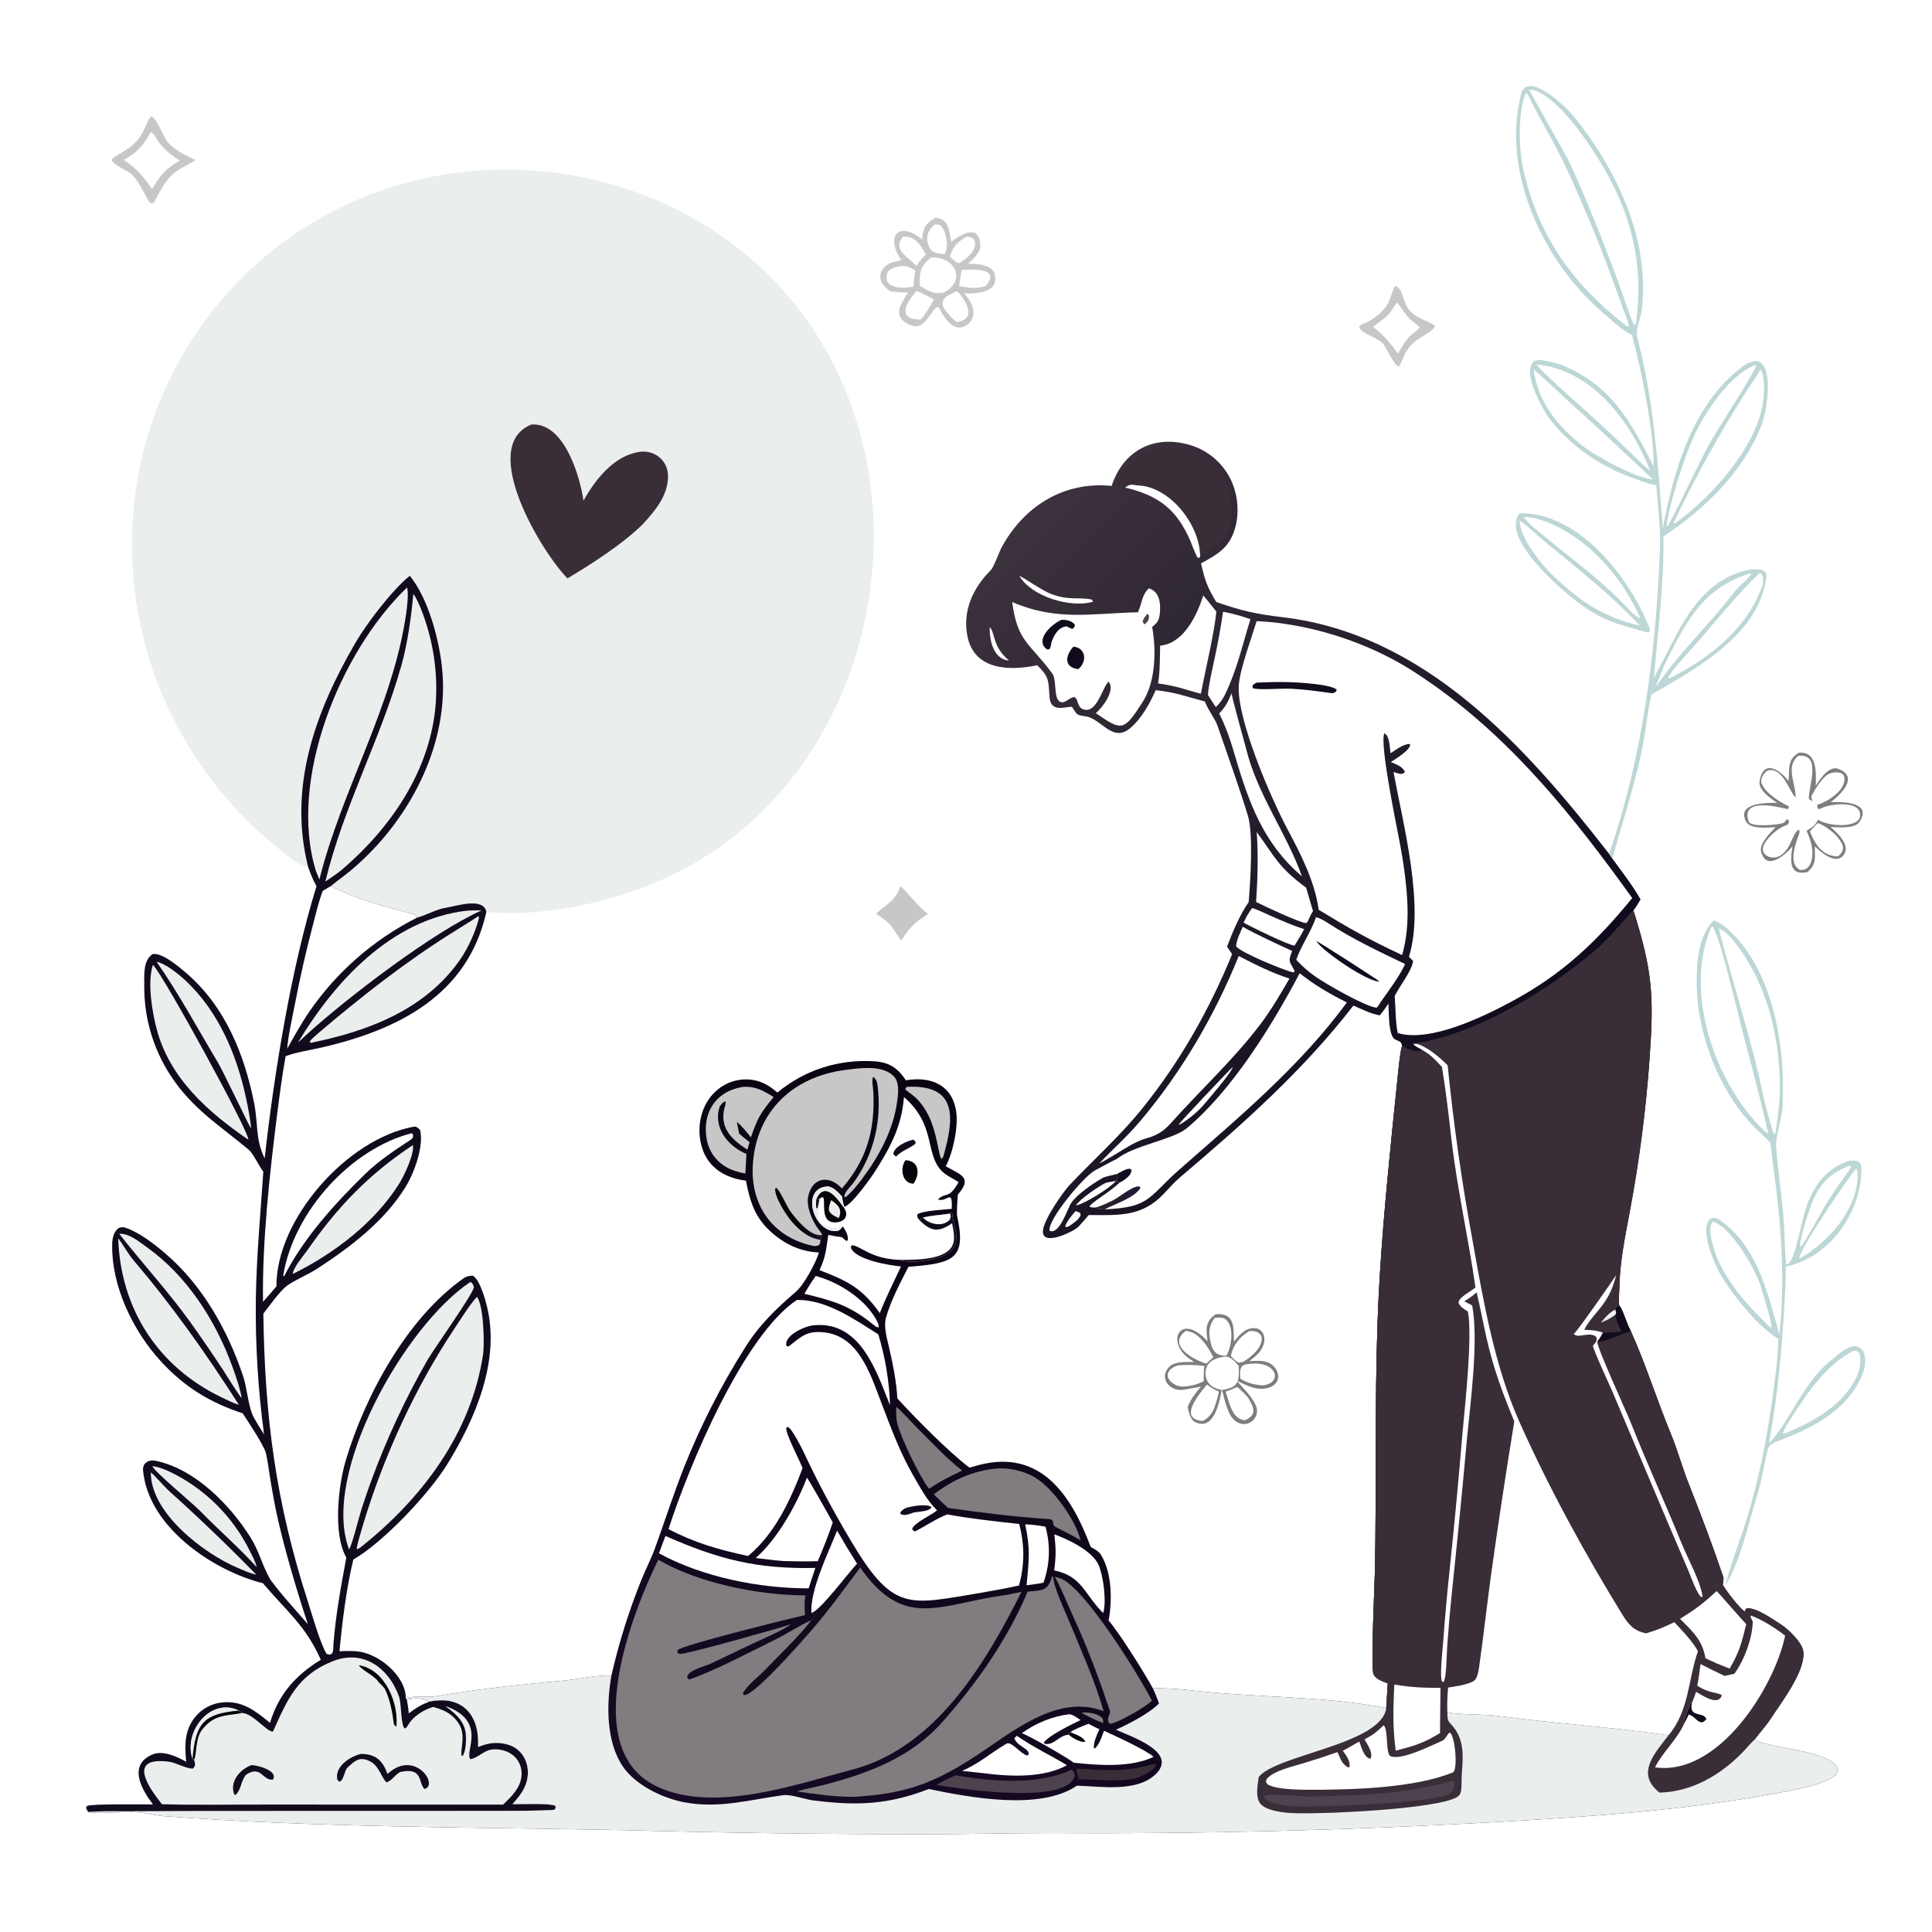 <svg version="1.1" xmlns="http://www.w3.org/2000/svg" style="display: block;" viewBox="0 0 2048 2048" width="1024" height="1024" preserveAspectRatio="none">
<defs>
	<linearGradient id="Gradient1" gradientUnits="userSpaceOnUse" x1="1179.99" y1="1263.26" x2="1196.26" y2="1273.9">
		<stop class="stop0" offset="0" stop-opacity="1" stop-color="rgb(40,34,38)"/>
		<stop class="stop1" offset="1" stop-opacity="1" stop-color="rgb(35,24,52)"/>
	</linearGradient>
	<linearGradient id="Gradient2" gradientUnits="userSpaceOnUse" x1="1506.38" y1="1195.24" x2="968.069" y2="670.917">
		<stop class="stop0" offset="0" stop-opacity="1" stop-color="rgb(15,10,28)"/>
		<stop class="stop1" offset="1" stop-opacity="1" stop-color="rgb(60,50,61)"/>
	</linearGradient>
	<linearGradient id="Gradient3" gradientUnits="userSpaceOnUse" x1="837.81" y1="1291.65" x2="851.443" y2="1283.08">
		<stop class="stop0" offset="0" stop-opacity="1" stop-color="rgb(0,0,0)"/>
		<stop class="stop1" offset="1" stop-opacity="1" stop-color="rgb(27,21,43)"/>
	</linearGradient>
	<linearGradient id="Gradient4" gradientUnits="userSpaceOnUse" x1="1128.66" y1="1210.7" x2="799.023" y2="1944.91">
		<stop class="stop0" offset="0" stop-opacity="1" stop-color="rgb(10,4,17)"/>
		<stop class="stop1" offset="1" stop-opacity="1" stop-color="rgb(22,10,37)"/>
	</linearGradient>
</defs>
<path transform="translate(0,0)" fill="rgb(255,255,255)" d="M 0 0 L 2048 0 L 2048 2048 L 0 2048 L 0 0 z"/>
<path transform="translate(0,0)" fill="rgb(234,238,237)" d="M 326.738 919.349 C 314.017 916.016 301.978 904.971 291.993 896.84 C 253.221 865.269 221.073 827.214 195.766 783.948 C 141.241 690.447 125.877 579.187 153.02 474.408 C 186.462 347.086 281.551 243.53 406.415 201.165 C 579.503 142.439 780.241 207.101 873.451 367.461 C 979.615 550.109 921.47 808.671 735.258 915.372 C 678.566 947.856 611.305 965.778 546.142 968.076 C 540.977 968.227 520.115 967.549 515.599 966.529 C 495.921 1054.94 422.192 1091.61 340.867 1110.42 C 328.582 1113.26 314.445 1115.2 302.779 1119.58 C 299.353 1137.85 296.277 1161.28 293.923 1179.91 C 285.929 1243.15 277.778 1316.54 278.811 1379.99 C 283.309 1374.82 288.821 1368.81 293.047 1363.55 C 292.625 1292.6 367.743 1207.24 438.492 1194.38 C 441.341 1193.86 443.633 1195.98 445.314 1197.83 C 449.507 1214.94 439.038 1243.44 429.888 1258.27 C 407.401 1294.72 371.201 1322.12 335.717 1345.18 C 326.772 1351 311.217 1357.48 303.64 1363.35 C 296.698 1368.73 285.08 1384.79 279.137 1392.56 C 280.745 1502.27 292.076 1590.9 325.763 1695.89 C 329.779 1708.41 339.779 1743.38 346.264 1753.25 C 354.521 1756.34 353.116 1747.37 353.515 1742.27 C 355.919 1711.53 361.58 1681.28 367.124 1651 C 353.163 1627.13 358.084 1576.14 366.705 1547.49 C 387.339 1478.9 431.313 1397.65 491.174 1355.19 C 494.136 1353.08 497.818 1352.12 501.295 1352.31 C 508.853 1357.05 514.387 1377.32 516.409 1385.78 C 530.048 1442.91 503.886 1503.7 474.418 1551.68 C 454.951 1583.37 406.598 1634.62 374.517 1653.21 C 367.072 1683.99 362.833 1718.84 359.838 1750.42 C 366.241 1750.06 371.264 1749.99 377.684 1750.43 C 400.346 1751.98 429.937 1775.86 430.16 1799.89 L 431.271 1801.86 C 437.968 1799.81 449.167 1799.52 455.043 1803.78 C 490.147 1796.53 508.561 1817.95 506.793 1851.86 C 517.542 1847.53 526.279 1846.13 537.536 1849.08 C 558.096 1854.47 564.608 1877.48 555.756 1895.3 C 552.357 1902.14 548.274 1906.73 543.28 1912.47 C 553.196 1912.67 581.873 1911.18 588.551 1914.16 C 589.351 1916.6 589.2 1915.3 588.077 1918.24 C 583.144 1919.88 518.222 1919.58 508.391 1919.62 L 212.725 1919.78 L 134.796 1920.1 C 123.321 1920.15 104.611 1919.61 93.678 1920.9 C 92.214 1918.84 92.315 1918.83 91.227 1916.51 L 92.091 1914.47 C 96.346 1911.88 152.787 1912.93 162.145 1912.76 C 151.477 1898.8 134.247 1871.3 161.815 1859.76 C 172.619 1855.24 187.458 1861.96 197.375 1867.54 C 195.858 1850.81 195.233 1835.31 206.187 1820.98 C 213.274 1811.72 223.879 1805.81 235.48 1804.66 C 256.605 1802.36 271.138 1813.88 286.201 1826.27 C 295.64 1795.66 313.248 1775.9 340.072 1759.42 C 324.049 1723.23 303.95 1708.08 278.722 1678.3 C 225.592 1664.96 156.984 1618.5 151.667 1558.68 C 150.948 1550.59 157.833 1547.09 164.605 1548.44 C 206.274 1556.8 243.541 1594.81 265.35 1629.44 C 275.084 1644.9 277.671 1658.96 286.407 1674.18 C 296.784 1688.74 314.638 1708.18 326.385 1721.72 C 314.936 1687.26 301.132 1640.9 293.4 1605.09 C 290.532 1591.36 288.021 1577.55 285.871 1563.68 C 284.89 1557.67 282.871 1541.53 280.756 1537.08 C 274.95 1524.85 264.737 1509.65 257.256 1498.17 C 223.025 1486.96 195.659 1470.41 170.751 1443.28 C 140.936 1410.81 117.825 1363.15 118.955 1318.11 C 119.089 1312.75 120.637 1305.79 125.147 1302.28 C 126.838 1300.96 130.336 1300.57 132.33 1301.22 C 147.619 1306.21 163.799 1318.94 175.601 1329.06 C 214.662 1362.58 241.103 1409.63 257.421 1457.96 C 262.035 1471.62 262.442 1486.23 267.383 1499.08 C 269.211 1503.83 276.937 1515.78 279.919 1520.55 C 273.443 1472.38 270.533 1423.8 271.214 1375.2 C 272.18 1327.98 276.036 1288.26 279.146 1242.08 C 274.782 1236.36 268.149 1222.5 263.806 1218.87 C 232.629 1192.8 203.883 1175.44 180.797 1140.04 C 162.167 1111.5 152.463 1078.06 152.922 1043.99 C 152.984 1033.05 151.672 1017.83 161.898 1011.34 C 172.112 1009.74 190.024 1025.12 197.452 1031.5 C 238.554 1066.78 259.121 1117.62 269.424 1169.59 C 273.678 1191.05 270.71 1208.22 280.556 1227.98 C 290.74 1136.97 308.603 1026.55 335.516 939.418 C 331.393 932.021 329.728 927.377 326.738 919.349 z"/>
<path transform="translate(0,0)" fill="rgb(17,11,29)" d="M 434.412 610.347 C 453.757 634.21 465.017 676.279 468.406 706.307 C 477.616 787.902 434.064 870.231 372.77 921.943 C 365.697 927.911 357.96 933.361 350.774 939.248 C 379.264 954.005 407.459 960.623 438.035 969.08 C 439.985 969.619 441.288 971.016 442.315 972.657 C 451.416 970.315 462.806 963.719 472.516 962.272 C 483.609 960.62 512.101 950.687 515.599 966.529 C 495.921 1054.94 422.192 1091.61 340.867 1110.42 C 328.582 1113.26 314.445 1115.2 302.779 1119.58 C 299.353 1137.85 296.277 1161.28 293.923 1179.91 C 285.929 1243.15 277.778 1316.54 278.811 1379.99 C 283.309 1374.82 288.821 1368.81 293.047 1363.55 C 292.625 1292.6 367.743 1207.24 438.492 1194.38 C 441.341 1193.86 443.633 1195.98 445.314 1197.83 C 449.507 1214.94 439.038 1243.44 429.888 1258.27 C 407.401 1294.72 371.201 1322.12 335.717 1345.18 C 326.772 1351 311.217 1357.48 303.64 1363.35 C 296.698 1368.73 285.08 1384.79 279.137 1392.56 C 280.745 1502.27 292.076 1590.9 325.763 1695.89 C 329.779 1708.41 339.779 1743.38 346.264 1753.25 C 354.521 1756.34 353.116 1747.37 353.515 1742.27 C 355.919 1711.53 361.58 1681.28 367.124 1651 C 353.163 1627.13 358.084 1576.14 366.705 1547.49 C 387.339 1478.9 431.313 1397.65 491.174 1355.19 C 494.136 1353.08 497.818 1352.12 501.295 1352.31 C 508.853 1357.05 514.387 1377.32 516.409 1385.78 C 530.048 1442.91 503.886 1503.7 474.418 1551.68 C 454.951 1583.37 406.598 1634.62 374.517 1653.21 C 367.072 1683.99 362.833 1718.84 359.838 1750.42 C 366.241 1750.06 371.264 1749.99 377.684 1750.43 C 400.346 1751.98 429.937 1775.86 430.16 1799.89 L 431.271 1801.86 C 437.968 1799.81 449.167 1799.52 455.043 1803.78 C 490.147 1796.53 508.561 1817.95 506.793 1851.86 C 517.542 1847.53 526.279 1846.13 537.536 1849.08 C 558.096 1854.47 564.608 1877.48 555.756 1895.3 C 552.357 1902.14 548.274 1906.73 543.28 1912.47 C 553.196 1912.67 581.873 1911.18 588.551 1914.16 C 589.351 1916.6 589.2 1915.3 588.077 1918.24 C 583.144 1919.88 518.222 1919.58 508.391 1919.62 L 212.725 1919.78 L 134.796 1920.1 C 123.321 1920.15 104.611 1919.61 93.678 1920.9 C 92.214 1918.84 92.315 1918.83 91.227 1916.51 L 92.091 1914.47 C 96.346 1911.88 152.787 1912.93 162.145 1912.76 C 151.477 1898.8 134.247 1871.3 161.815 1859.76 C 172.619 1855.24 187.458 1861.96 197.375 1867.54 C 195.858 1850.81 195.233 1835.31 206.187 1820.98 C 213.274 1811.72 223.879 1805.81 235.48 1804.66 C 256.605 1802.36 271.138 1813.88 286.201 1826.27 C 295.64 1795.66 313.248 1775.9 340.072 1759.42 C 324.049 1723.23 303.95 1708.08 278.722 1678.3 C 225.592 1664.96 156.984 1618.5 151.667 1558.68 C 150.948 1550.59 157.833 1547.09 164.605 1548.44 C 206.274 1556.8 243.541 1594.81 265.35 1629.44 C 275.084 1644.9 277.671 1658.96 286.407 1674.18 C 296.784 1688.74 314.638 1708.18 326.385 1721.72 C 314.936 1687.26 301.132 1640.9 293.4 1605.09 C 290.532 1591.36 288.021 1577.55 285.871 1563.68 C 284.89 1557.67 282.871 1541.53 280.756 1537.08 C 274.95 1524.85 264.737 1509.65 257.256 1498.17 C 223.025 1486.96 195.659 1470.41 170.751 1443.28 C 140.936 1410.81 117.825 1363.15 118.955 1318.11 C 119.089 1312.75 120.637 1305.79 125.147 1302.28 C 126.838 1300.96 130.336 1300.57 132.33 1301.22 C 147.619 1306.21 163.799 1318.94 175.601 1329.06 C 214.662 1362.58 241.103 1409.63 257.421 1457.96 C 262.035 1471.62 262.442 1486.23 267.383 1499.08 C 269.211 1503.83 276.937 1515.78 279.919 1520.55 C 273.443 1472.38 270.533 1423.8 271.214 1375.2 C 272.18 1327.98 276.036 1288.26 279.146 1242.08 C 274.782 1236.36 268.149 1222.5 263.806 1218.87 C 232.629 1192.8 203.883 1175.44 180.797 1140.04 C 162.167 1111.5 152.463 1078.06 152.922 1043.99 C 152.984 1033.05 151.672 1017.83 161.898 1011.34 C 172.112 1009.74 190.024 1025.12 197.452 1031.5 C 238.554 1066.78 259.121 1117.62 269.424 1169.59 C 273.678 1191.05 270.71 1208.22 280.556 1227.98 C 290.74 1136.97 308.603 1026.55 335.516 939.418 C 331.393 932.021 329.728 927.377 326.738 919.349 C 305.158 834.386 334.144 754.819 376.613 681.669 C 388.56 661.091 415.479 625.618 434.412 610.347 z"/>
<path transform="translate(0,0)" fill="rgb(255,255,255)" d="M 350.774 939.248 C 379.264 954.005 407.459 960.623 438.035 969.08 C 439.985 969.619 441.288 971.016 442.315 972.657 C 396.163 995.84 356.654 1030.36 327.49 1072.99 C 319.148 1085.19 311.716 1098.81 304.408 1111.71 C 305.067 1100.17 310.712 1073.92 313.087 1062.13 C 318.283 1035.16 324.385 1008.37 331.382 981.806 C 334.528 969.616 337.71 956.013 342.149 944.337 L 350.774 939.248 z"/>
<path transform="translate(0,0)" fill="rgb(255,255,255)" d="M 431.271 1801.86 C 437.968 1799.81 449.167 1799.52 455.043 1803.78 C 445.533 1807.53 441.315 1810.26 433.232 1816.27 C 433.077 1811.28 432.128 1806.78 431.271 1801.86 z"/>
<path transform="translate(0,0)" fill="rgb(234,238,237)" d="M 256.823 1815.83 C 268.44 1816.45 282.6 1835.95 289.4 1835.51 C 304.684 1801.25 315.566 1775.64 352.745 1760.94 C 385.237 1748.09 412.061 1768.27 422.864 1798.07 C 425.896 1806.44 424.564 1828.82 429.099 1832.3 C 431.421 1830.96 431.476 1830.43 432.868 1828.14 C 438.365 1819.1 448.97 1812.5 459.05 1809.44 L 460.443 1809.81 C 471.53 1812.88 480.161 1817.24 486.535 1827.41 C 494.041 1839.37 487.869 1854.12 489.286 1861.05 L 490.486 1861.21 C 494.158 1856.2 494.443 1842.4 493.509 1836.32 C 491.531 1823.46 481.634 1815.53 471.768 1808.35 C 517.922 1824.44 491.453 1858.12 498.787 1864.82 C 504.606 1863.75 510.171 1858.81 515.574 1856.28 C 523.667 1852.48 535.496 1854.59 542.584 1859.68 C 548.135 1863.61 551.798 1869.68 552.69 1876.42 C 554.701 1892.23 543.658 1903.15 533.278 1912.97 L 283.983 1912.9 C 247.234 1912.81 208.175 1913.64 171.687 1912.56 C 157.609 1894.89 134.194 1861.7 179.101 1867.48 C 186.921 1868.48 195.975 1874.54 204.333 1874.79 C 207.895 1871.51 206.807 1869.77 205.64 1865.32 L 204.081 1864.51 C 194.01 1834.83 224.153 1798.74 253.157 1813.33 C 254.251 1814.12 255.672 1815.28 256.823 1815.83 z"/>
<path transform="translate(0,0)" fill="rgb(234,238,237)" d="M 204.081 1864.51 C 194.01 1834.83 224.153 1798.74 253.157 1813.33 C 254.251 1814.12 255.672 1815.28 256.823 1815.83 L 255.974 1815.99 C 239.652 1819 227.143 1817.1 214.323 1833.44 C 206.435 1843.49 208.977 1860.67 205.64 1865.32 L 204.081 1864.51 z"/>
<path transform="translate(0,0)" fill="rgb(6,3,11)" d="M 204.081 1864.51 C 207.252 1827.01 215.662 1816.5 253.157 1813.33 C 254.251 1814.12 255.672 1815.28 256.823 1815.83 L 255.974 1815.99 C 239.652 1819 227.143 1817.1 214.323 1833.44 C 206.435 1843.49 208.977 1860.67 205.64 1865.32 L 204.081 1864.51 z"/>
<path transform="translate(0,0)" fill="rgb(17,11,29)" d="M 382.81 1859.23 C 398.626 1859.43 405.492 1866.32 410.835 1880.44 C 439.652 1853.7 465.57 1892.5 449.987 1896.4 C 443.03 1890.07 449.159 1872.95 424.092 1878.41 C 417.694 1882.25 415.856 1887.3 409.827 1889.35 C 404.913 1885.83 402.139 1872.35 392.952 1867.45 C 382.026 1861.63 377.071 1865.54 368.39 1873.69 C 364.743 1877.12 364.787 1887.5 359.623 1888.66 L 357.623 1886.63 C 354.311 1872.93 371.002 1861.75 382.81 1859.23 z"/>
<path transform="translate(0,0)" fill="rgb(17,11,29)" d="M 266.395 1871.14 C 273.298 1870.99 295.705 1877.43 289.107 1886.55 C 277.597 1887.2 276.838 1870.61 260.517 1881.5 C 254.187 1890.56 256.992 1893.99 250.104 1902.48 L 248.496 1902.49 C 242.835 1889.12 254.071 1875.72 266.395 1871.14 z"/>
<path transform="translate(0,0)" fill="rgb(6,3,11)" d="M 380.557 1765.25 C 408.084 1769.65 422.84 1805.27 420.159 1830.46 C 419.615 1830.09 417.667 1828.38 417.592 1827.82 C 415.941 1815.46 413.753 1802.81 408.506 1791.39 C 407.306 1788.27 401.76 1783.99 400.294 1781.72 C 396.913 1776.48 381.573 1769.12 380.557 1765.25 z"/>
<path transform="translate(0,0)" fill="rgb(234,238,237)" d="M 505.519 1374.76 C 512.681 1382.99 513.754 1424.63 512.057 1435.89 C 499.469 1519.44 447.205 1588.77 382.283 1640.2 L 379.331 1642.16 L 378.163 1641.61 C 378.163 1638.26 383.728 1620 385.085 1615.5 C 406.912 1543.15 440.453 1470.22 482.342 1407.4 C 488.105 1398.76 498.739 1381.86 505.519 1374.76 z"/>
<path transform="translate(0,0)" fill="rgb(234,238,237)" d="M 438.146 629.649 C 440.751 632.18 445.274 642.975 446.721 646.688 C 459.135 678.355 464.311 712.398 461.871 746.323 C 456.249 816.557 414.617 877.326 362.357 921.988 C 356.341 926.879 351.383 930.16 344.882 934.454 C 364.612 853.347 403.23 784.502 425.532 705.189 C 432.065 681.958 435.972 653.592 438.146 629.649 z"/>
<path transform="translate(0,0)" fill="rgb(234,238,237)" d="M 431.499 622.74 C 433.318 628.753 431.512 643.908 430.582 650.331 C 416.258 749.28 362.606 836.037 338.554 932.368 L 334.688 922.687 C 305.367 826.428 360.716 690.634 431.499 622.74 z"/>
<path transform="translate(0,0)" fill="rgb(234,238,237)" d="M 498.842 1358.79 C 501.438 1361.29 501.377 1361.04 502.32 1364.49 C 501.847 1371.22 460.05 1429.71 453.141 1441.67 C 429.499 1482.92 409.423 1526.11 393.135 1570.77 C 389.615 1580.24 386.232 1590.73 383.164 1599.96 C 380.518 1607.92 373.443 1637.37 370.011 1642.41 C 339.83 1562.6 429.176 1404.81 498.842 1358.79 z"/>
<path transform="translate(0,0)" fill="rgb(234,238,237)" d="M 507.142 971.115 L 507.834 972.457 C 504.877 986.18 496.216 1004.9 488.255 1016.48 C 451.318 1070.24 390.111 1093.19 329.252 1105.49 L 328.318 1104.16 C 329.68 1101.72 335.142 1097.14 337.627 1095.03 C 382.442 1056.88 428.898 1020.34 478.814 989.038 C 488.323 983.076 497.899 977.274 507.142 971.115 z"/>
<path transform="translate(0,0)" fill="rgb(234,238,237)" d="M 125.325 1312.71 C 127.09 1314.38 136.883 1330.51 140.99 1335.32 C 182.665 1384.14 218.663 1435.14 253.267 1489.19 C 247.291 1487.39 239.772 1483.63 234.09 1480.87 C 166.83 1448.22 127.706 1386.71 125.325 1312.71 z"/>
<path transform="translate(0,0)" fill="rgb(234,238,237)" d="M 162.122 1022.72 C 173.286 1033.88 264.539 1200.18 263.228 1208.12 C 220.384 1178.78 179.972 1143.11 166.155 1091.11 C 161.238 1072.61 155.963 1041.13 162.122 1022.72 z"/>
<path transform="translate(0,0)" fill="rgb(234,238,237)" d="M 437.623 1213.87 C 439.648 1222.74 428.285 1246.53 423.323 1254.45 C 397.116 1296.3 354.338 1328.63 310.454 1350.43 C 309.955 1344.81 322.691 1329.76 326.315 1324.57 C 358.335 1278.71 390.999 1244.85 437.623 1213.87 z"/>
<path transform="translate(0,0)" fill="rgb(234,238,237)" d="M 494.652 965.396 C 497.598 965.017 507.228 965.047 510.647 964.986 C 459.071 988.027 368.732 1057.1 326.085 1095.71 C 322.793 1098.89 319.207 1102.08 315.825 1105.2 C 354.842 1040.23 415.209 974.518 494.652 965.396 z"/>
<path transform="translate(0,0)" fill="rgb(234,238,237)" d="M 126.389 1307.87 C 136.752 1307.18 147.585 1316.3 155.778 1322.17 C 198.535 1352.82 228.42 1399.64 246.296 1448.54 C 249.833 1458.22 254.732 1472.18 256.203 1482.18 C 250.29 1474.75 241.689 1460.23 236.19 1451.84 C 224.654 1434.25 212.748 1416.91 200.479 1399.82 C 177.497 1368.03 150.284 1338.48 126.389 1307.87 z"/>
<path transform="translate(0,0)" fill="rgb(234,238,237)" d="M 166.045 1019.57 C 175.558 1021.38 189.645 1032.85 196.696 1039.44 C 231.897 1072.33 251.366 1118.93 261.097 1165.35 C 263.005 1174.45 265.7 1187.32 266.104 1196.33 C 264.939 1195.29 236.283 1135.17 231.393 1126.99 C 210.365 1091.84 189.498 1053.12 166.045 1019.57 z"/>
<path transform="translate(0,0)" fill="rgb(255,255,255)" d="M 436.655 1201.21 C 437.492 1202.09 437.537 1202.74 438.028 1204.02 C 437.353 1206.37 437.417 1206.81 435.077 1208.35 C 418.263 1219.38 401.493 1230.43 386.974 1244.58 C 354.982 1275.76 321.38 1312.92 301.143 1353 C 300.807 1352.73 300.194 1352.34 300.279 1351.83 C 311.519 1283.61 372.73 1217.33 436.655 1201.21 z"/>
<path transform="translate(0,0)" fill="rgb(234,238,237)" d="M 159.889 1560.79 C 164.002 1563.95 174.112 1575.88 179.435 1580.69 C 211.146 1609.18 241.913 1638.7 271.685 1669.21 C 265.798 1668.17 256.052 1663.77 250.487 1661.36 C 215.585 1646.24 159.506 1603.65 159.889 1560.79 z"/>
<path transform="translate(0,0)" fill="rgb(234,238,237)" d="M 161.557 1554.24 C 172.643 1555.16 189.37 1564.61 198.68 1570.47 C 226.824 1588.34 249.568 1613.54 264.466 1643.36 C 267.206 1648.75 270.864 1655.59 272.161 1661.31 C 253.582 1640.7 231.437 1621.5 212.116 1601.64 C 204.329 1593.64 163.498 1559.95 161.557 1554.24 z"/>
<path transform="translate(0,0)" fill="rgb(57,45,56)" d="M 563.221 450.04 C 597.714 447.279 614.802 504.455 618.503 530.787 C 630.757 508.698 650.659 483.074 677.711 479.029 C 693.83 476.618 708.159 488.059 708.135 504.804 C 708.104 525.501 694.294 541.671 680.99 556.067 C 660.051 576.641 627.067 597.945 601.583 613.067 C 574.42 585.925 506.25 473.227 563.221 450.04 z"/>
<path transform="translate(0,0)" fill="url(#Gradient4)" d="M 1501.06 1106.26 C 1566.28 1095.82 1640.98 1050.43 1691.19 1007.49 C 1706.4 994.494 1718.16 979.291 1731.52 965.119 C 1751.72 1029.44 1753.29 1055.07 1748.69 1121.33 C 1744.84 1175.81 1737.85 1230.03 1727.76 1283.7 C 1722.53 1312 1716.91 1338.04 1716.53 1367.01 C 1716.46 1372.2 1715.4 1379.1 1716.54 1383.96 C 1720.69 1389.05 1723.7 1402 1728.71 1411.02 C 1744.47 1445.65 1756.45 1484.49 1771.12 1519.74 C 1778.68 1537.89 1783.91 1558.17 1791.54 1576.39 C 1803.95 1608.04 1816.02 1639.79 1826.87 1672.02 C 1827.3 1673.29 1826.56 1676.89 1826.41 1678.56 L 1826.26 1680.08 C 1830.53 1687.25 1843.04 1703.72 1849.51 1708.43 C 1850.38 1706.5 1850.38 1705.21 1851.85 1705 C 1861.4 1703.63 1880.39 1717.34 1887.61 1721.85 C 1896.07 1727.13 1910.42 1741.33 1911.56 1750.53 C 1914.15 1771.51 1887.82 1805.13 1876.44 1822.74 C 1872.57 1828.71 1864.36 1838.02 1860.07 1843.79 C 1866.82 1852.29 1946.4 1855.6 1947.92 1876.27 C 1948.88 1889.26 1900.46 1897.59 1889.66 1899.66 C 1788.5 1919.01 1688.52 1925.49 1585.88 1931.47 C 1427.86 1940.3 1269.6 1944.2 1111.34 1943.18 C 1067.34 1943.17 1022.93 1944.41 978.83 1944.34 C 874.221 1944.4 769.616 1942.99 665.047 1940.1 C 501.459 1936.86 336.843 1937.43 173.546 1925.18 C 163.629 1924.44 154.666 1921.42 144.84 1921.06 C 131.902 1920.3 105.068 1922.86 93.678 1920.9 C 104.611 1919.61 123.321 1920.15 134.796 1920.1 L 212.725 1919.78 L 508.391 1919.62 C 518.222 1919.58 583.144 1919.88 588.077 1918.24 C 589.2 1915.3 589.351 1916.6 588.551 1914.16 C 581.873 1911.18 553.196 1912.67 543.28 1912.47 C 548.274 1906.73 552.357 1902.14 555.756 1895.3 C 564.608 1877.48 558.096 1854.47 537.536 1849.08 C 526.279 1846.13 517.542 1847.53 506.793 1851.86 C 508.561 1817.95 490.147 1796.53 455.043 1803.78 C 449.167 1799.52 437.968 1799.81 431.271 1801.86 L 430.16 1799.89 C 439.212 1797.49 452.586 1799.6 462.024 1798.03 C 506.742 1790.55 551.595 1785.59 596.745 1781.62 C 611.144 1780.36 634.184 1775.16 648.109 1776.25 C 655.894 1742.03 666.367 1708.48 679.431 1675.91 C 683.92 1664.6 690.327 1652.17 694.295 1641.21 C 704.725 1612.4 714.007 1583.54 725.27 1554.96 C 742.761 1511.13 764.245 1469 789.449 1429.1 C 804.449 1404.86 822.534 1387.45 843.747 1369.26 C 852.114 1362.09 865.111 1338.43 868.055 1327.65 C 846.568 1326.92 827.383 1316.67 812.56 1301.24 C 798.832 1286.94 794.358 1270.43 790.739 1251.55 C 766.488 1248.53 747.579 1235.7 742.619 1210.51 C 738.578 1189.99 744.865 1167.38 761.731 1154.23 C 771.786 1146.3 784.653 1142.85 797.325 1144.68 C 808.289 1146.28 815.907 1151.21 824.054 1158.13 C 853.13 1134.17 888.657 1122.78 926.261 1124.99 C 942.542 1125.94 951.612 1132.01 960.276 1145.15 C 985.57 1140.89 1008.5 1148.97 1013.42 1177.05 C 1016.29 1193.4 1010.31 1221.73 1002.53 1236.3 C 1019.07 1245.66 1030.99 1248.09 1015.33 1266.37 C 1015.09 1271.03 1013.86 1285.51 1014.66 1289.17 C 1024.63 1335.03 1010.4 1339.1 962.944 1342.89 C 954.256 1360.05 944.442 1378.17 939.229 1396.69 C 936.471 1406.49 940.185 1418.46 942.402 1428.11 C 946.413 1445.55 950.249 1464.45 951.222 1482.35 C 968.634 1501.67 1006.95 1540.45 1027.79 1555.79 C 1033.12 1554.25 1038.47 1552.65 1043.91 1551.53 C 1106.34 1538.75 1137.17 1588.71 1156.2 1639.92 C 1160.52 1642.21 1164.84 1644.36 1167.4 1648.67 C 1178.81 1667.85 1179.13 1696.63 1175.17 1717.75 C 1187.13 1731.87 1212.37 1772 1222.02 1789.6 C 1233.45 1789.32 1251.08 1790.47 1262.72 1791.84 C 1329.09 1799.64 1404.23 1797.72 1469.48 1810.6 L 1471.08 1784.4 C 1465.75 1782.37 1458.92 1780.21 1456.05 1774.86 C 1452.92 1769.04 1457.3 1675.56 1457.52 1663.63 C 1459.14 1576.24 1457.21 1488.92 1460.27 1401.53 C 1462.66 1333.3 1469.05 1265.82 1475.83 1197.91 L 1481.49 1142.75 C 1482.27 1135.36 1484.08 1115.38 1486.17 1108.96 C 1491.2 1111.81 1502.18 1117.7 1507.01 1112.65 C 1504.57 1111.38 1498.79 1108.64 1497.92 1106.39 L 1501.06 1106.26 z"/>
<path transform="translate(0,0)" fill="rgb(57,45,56)" d="M 1501.06 1106.26 C 1566.28 1095.82 1640.98 1050.43 1691.19 1007.49 C 1706.4 994.494 1718.16 979.291 1731.52 965.119 C 1751.72 1029.44 1753.29 1055.07 1748.69 1121.33 C 1744.84 1175.81 1737.85 1230.03 1727.76 1283.7 C 1722.53 1312 1716.91 1338.04 1716.53 1367.01 C 1716.46 1372.2 1715.4 1379.1 1716.54 1383.96 C 1720.69 1389.05 1723.7 1402 1728.71 1411.02 C 1744.47 1445.65 1756.45 1484.49 1771.12 1519.74 C 1778.68 1537.89 1783.91 1558.17 1791.54 1576.39 C 1803.95 1608.04 1816.02 1639.79 1826.87 1672.02 C 1827.3 1673.29 1826.56 1676.89 1826.41 1678.56 L 1826.26 1680.08 C 1830.53 1687.25 1843.04 1703.72 1849.51 1708.43 C 1850.38 1706.5 1850.38 1705.21 1851.85 1705 C 1861.4 1703.63 1880.39 1717.34 1887.61 1721.85 C 1896.07 1727.13 1910.42 1741.33 1911.56 1750.53 C 1914.15 1771.51 1887.82 1805.13 1876.44 1822.74 C 1872.57 1828.71 1864.36 1838.02 1860.07 1843.79 C 1855.52 1848.13 1851.01 1853.62 1846.52 1858.19 C 1823.24 1881.96 1792.87 1899.47 1759.18 1900.19 C 1733.22 1880 1754.72 1858.07 1768.7 1839.49 C 1708.56 1830.6 1646.68 1827.02 1586.37 1818.69 C 1574.82 1817.09 1543.12 1817.82 1534.24 1814.94 C 1534.51 1820.18 1533.87 1823.08 1537.16 1826.66 L 1538.18 1827.75 C 1552.85 1843.72 1550.92 1861.25 1549.49 1881.39 C 1549.17 1885.97 1549.45 1890.58 1549.11 1895.15 C 1548.87 1898.42 1548.51 1901.84 1545.82 1904.04 C 1528.76 1917.99 1392.16 1923.98 1365.53 1921.67 C 1357.15 1920.94 1341.28 1918.74 1335.9 1911.78 C 1330.53 1904.84 1333.24 1891.82 1334.29 1883.79 C 1352.36 1860.17 1464.63 1849.23 1469.48 1810.6 L 1471.08 1784.4 C 1465.75 1782.37 1458.92 1780.21 1456.05 1774.86 C 1452.92 1769.04 1457.3 1675.56 1457.52 1663.63 C 1459.14 1576.24 1457.21 1488.92 1460.27 1401.53 C 1462.66 1333.3 1469.05 1265.82 1475.83 1197.91 L 1481.49 1142.75 C 1482.27 1135.36 1484.08 1115.38 1486.17 1108.96 C 1491.2 1111.81 1502.18 1117.7 1507.01 1112.65 C 1504.57 1111.38 1498.79 1108.64 1497.92 1106.39 L 1501.06 1106.26 z"/>
<path transform="translate(0,0)" fill="rgb(57,45,56)" d="M 1507.01 1112.65 C 1504.57 1111.38 1498.79 1108.64 1497.92 1106.39 L 1501.06 1106.26 C 1512.08 1108.93 1527.08 1121.36 1534.58 1129.41 C 1540.9 1192.36 1549.84 1255.02 1561.37 1317.23 C 1572.52 1379.95 1584.39 1448.22 1610.52 1506.96 C 1641.19 1575.9 1680.16 1647.17 1719.85 1711.66 C 1726.59 1722.62 1732.14 1728.64 1744.85 1731.43 C 1756.66 1727.97 1763.73 1724.88 1774.86 1719.57 C 1782.75 1727.89 1794.46 1740.26 1799.91 1750.29 C 1789.43 1780.06 1790.78 1813.24 1768.7 1839.49 C 1708.56 1830.6 1646.68 1827.02 1586.37 1818.69 C 1574.82 1817.09 1543.12 1817.82 1534.24 1814.94 C 1534.51 1820.18 1533.87 1823.08 1537.16 1826.66 L 1538.18 1827.75 C 1552.85 1843.72 1550.92 1861.25 1549.49 1881.39 C 1549.17 1885.97 1549.45 1890.58 1549.11 1895.15 C 1548.87 1898.42 1548.51 1901.84 1545.82 1904.04 C 1528.76 1917.99 1392.16 1923.98 1365.53 1921.67 C 1357.15 1920.94 1341.28 1918.74 1335.9 1911.78 C 1330.53 1904.84 1333.24 1891.82 1334.29 1883.79 C 1352.36 1860.17 1464.63 1849.23 1469.48 1810.6 L 1471.08 1784.4 C 1465.75 1782.37 1458.92 1780.21 1456.05 1774.86 C 1452.92 1769.04 1457.3 1675.56 1457.52 1663.63 C 1459.14 1576.24 1457.21 1488.92 1460.27 1401.53 C 1462.66 1333.3 1469.05 1265.82 1475.83 1197.91 L 1481.49 1142.75 C 1482.27 1135.36 1484.08 1115.38 1486.17 1108.96 C 1491.2 1111.81 1502.18 1117.7 1507.01 1112.65 z"/>
<path transform="translate(0,0)" fill="rgb(255,255,255)" d="M 1507.01 1112.65 C 1504.57 1111.38 1498.79 1108.64 1497.92 1106.39 L 1501.06 1106.26 C 1512.08 1108.93 1527.08 1121.36 1534.58 1129.41 C 1540.9 1192.36 1549.84 1255.02 1561.37 1317.23 C 1572.52 1379.95 1584.39 1448.22 1610.52 1506.96 C 1641.19 1575.9 1680.16 1647.17 1719.85 1711.66 C 1726.59 1722.62 1732.14 1728.64 1744.85 1731.43 C 1756.66 1727.97 1763.73 1724.88 1774.86 1719.57 C 1782.75 1727.89 1794.46 1740.26 1799.91 1750.29 C 1789.43 1780.06 1790.78 1813.24 1768.7 1839.49 C 1708.56 1830.6 1646.68 1827.02 1586.37 1818.69 C 1574.82 1817.09 1543.12 1817.82 1534.24 1814.94 C 1533.95 1805.15 1534.26 1798.72 1535 1788.92 C 1543.12 1787.54 1554.79 1786.12 1562.02 1782.07 C 1565.9 1779.89 1567.26 1771.85 1567.9 1767.3 C 1572.49 1734.78 1576.21 1701.85 1580.58 1669.29 C 1588.18 1615.01 1596.39 1560.81 1605.22 1506.72 C 1592.58 1476.05 1583.17 1450.99 1575.79 1418.32 C 1572.16 1402.26 1569.11 1385.84 1565.29 1369.97 C 1560.07 1374.4 1558.01 1375.88 1552.15 1379.41 L 1560.6 1383.84 C 1567.59 1422.48 1558.64 1486.53 1554.86 1527.22 C 1550.08 1580.25 1544.87 1633.25 1539.24 1686.2 C 1537.18 1706.3 1535.43 1726.43 1533.98 1746.59 C 1533.52 1753.46 1533.44 1778.21 1530.25 1782.96 L 1528.7 1782.51 C 1525.82 1778.06 1529.31 1747.39 1529.83 1740.59 C 1531.74 1714.25 1534.1 1687.93 1536.92 1661.66 C 1541.85 1614.67 1546.27 1567.62 1550.17 1520.52 C 1552.81 1491.57 1561.15 1416.25 1556.01 1390.2 C 1551.65 1387.37 1547.62 1385.43 1546.05 1380.54 C 1547.54 1374.39 1557.24 1370.25 1564.06 1364.81 C 1556.57 1312.02 1544.4 1259.16 1538.38 1205.93 C 1535.6 1181.36 1532.58 1155.34 1528.52 1131.01 C 1520.72 1122.78 1516.84 1118.07 1507.01 1112.65 z"/>
<path transform="translate(0,0)" fill="rgb(255,255,255)" d="M 1466.82 1828.85 C 1472.08 1834.1 1468.33 1859.86 1474.48 1861.85 C 1486.88 1865.87 1516.89 1850.42 1529.7 1844.85 C 1531.31 1844.15 1534.94 1838.26 1536.03 1836.8 L 1537.49 1836.95 C 1542.79 1842.68 1545.45 1876.74 1540.05 1878.91 C 1500.02 1894.97 1439.23 1896.89 1397.09 1897.24 C 1383.53 1897.17 1353.87 1897.89 1343.52 1891.39 C 1341.5 1888.13 1341.78 1889.82 1342.48 1886.17 C 1349.54 1877.14 1370.13 1872.6 1381.4 1869.18 C 1393.61 1865.53 1405.72 1861.57 1417.73 1857.31 C 1421.79 1865.21 1421.44 1868.89 1429.15 1873.57 L 1430.57 1873.06 C 1431.41 1866.18 1427.27 1861.53 1423.47 1855.77 C 1427.25 1854.25 1436.11 1848.57 1440.92 1846.09 C 1442.92 1851.51 1446.08 1863.63 1452.71 1864.33 C 1456.1 1858.62 1449.32 1848.68 1446.42 1843.85 C 1455.27 1839.17 1459.67 1835.69 1466.82 1828.85 z"/>
<path transform="translate(0,0)" fill="rgb(255,255,255)" d="M 1477.98 1785.7 C 1498.26 1788.9 1506.5 1789.03 1527.01 1789.24 C 1526.96 1805.17 1526.47 1820.97 1526.5 1837.06 C 1522.94 1839.4 1518.26 1841.81 1514.47 1843.89 C 1501.86 1850.07 1492.96 1852.25 1479.51 1855.78 C 1476.09 1829.22 1476.91 1812.24 1477.98 1785.7 z"/>
<path transform="translate(0,0)" fill="rgb(78,66,79)" d="M 1540.29 1887.44 L 1541.58 1888.97 C 1541.69 1891.18 1541.82 1893.42 1541.11 1895.56 C 1540.18 1898.39 1538.11 1900.35 1535.6 1901.77 C 1518.87 1911.27 1396.32 1916.03 1371.86 1914.75 C 1362.96 1914.29 1354.93 1912.55 1346.35 1910.17 C 1343.06 1908.49 1342.07 1908.28 1339.94 1905.21 L 1340.32 1903.22 C 1344.61 1900.78 1380 1904.61 1389.64 1904.39 C 1440.39 1903.24 1491.24 1901.86 1540.29 1887.44 z"/>
<path transform="translate(0,0)" fill="rgb(255,255,255)" d="M 1693.18 1422.51 C 1693.35 1429.83 1723.93 1495.89 1729.06 1508.91 C 1745.13 1549.72 1765.83 1594.69 1782.51 1635.89 C 1789.6 1653.41 1801.67 1674 1804.83 1692.09 L 1803.78 1693.17 C 1799.2 1690.82 1792 1670.14 1789.65 1664.72 L 1767.52 1612.99 L 1709.59 1476.02 C 1706.9 1469.68 1688.96 1431.04 1688.59 1426.57 C 1691.36 1422.92 1693.7 1421.38 1691.98 1417.02 C 1684.51 1410.89 1672.2 1419.78 1668.02 1413.63 C 1665.74 1420.54 1711.17 1354.88 1713.28 1351.62 C 1708.39 1370.22 1703.36 1378.54 1690.76 1393.32 C 1686.99 1397.74 1681.74 1404.32 1679.42 1409.65 C 1686.55 1409.93 1692.61 1410.11 1699.24 1412.81 C 1697.07 1416.82 1695.85 1418.81 1693.18 1422.51 z"/>
<path transform="translate(0,0)" fill="rgb(17,11,29)" d="M 1716.54 1383.96 C 1720.69 1389.05 1723.7 1402 1728.71 1411.02 C 1716.16 1414.37 1706.14 1421.48 1693.18 1422.51 C 1695.85 1418.81 1697.07 1416.82 1699.24 1412.81 C 1706.53 1412.66 1711.5 1412.33 1718.74 1411.53 C 1716.46 1406.25 1712.33 1398.65 1712.57 1393.52 C 1713.58 1390.49 1713.2 1391.95 1712.18 1388.08 C 1713.41 1385.76 1714.25 1385.62 1716.54 1383.96 z"/>
<path transform="translate(0,0)" fill="rgb(234,238,237)" d="M 1696.9 1402.08 C 1701.77 1396.3 1705.53 1391.82 1712.18 1388.08 C 1713.2 1391.95 1713.58 1390.49 1712.57 1393.52 C 1705.92 1398.35 1704.47 1398.83 1696.9 1402.08 z"/>
<path transform="translate(0,0)" fill="rgb(255,255,255)" d="M 1838.38 1774.3 L 1839.27 1773.07 C 1849.17 1759.33 1857.5 1736.76 1857.97 1719.58 C 1858.02 1717.77 1855.54 1715.36 1855.55 1712.53 C 1865.83 1715.46 1884.03 1727.09 1892.34 1733.95 C 1880.38 1789.91 1821.26 1883.04 1754.36 1873.46 C 1763.01 1856.48 1777.6 1844.55 1785.64 1826.35 L 1784.84 1825.19 C 1786.89 1818.64 1789.74 1811.57 1792.19 1805.1 L 1793.51 1805.14 C 1795.33 1800.94 1796.49 1797.72 1797.95 1793.37 C 1804.28 1796.99 1821.51 1809.14 1825.2 1796.99 C 1820.25 1793.63 1811.42 1795.2 1799.17 1786.85 C 1800.7 1778.78 1801.62 1772.16 1802.58 1763.98 C 1811.06 1768.3 1819.6 1772.49 1828.2 1776.56 C 1831.45 1775.82 1835.14 1774.89 1838.38 1774.3 z"/>
<path transform="translate(0,0)" fill="rgb(17,11,29)" d="M 1785.64 1826.35 L 1784.84 1825.19 C 1786.89 1818.64 1789.74 1811.57 1792.19 1805.1 L 1793.51 1805.14 C 1789.98 1821.46 1805.45 1813.93 1808.86 1822.16 C 1801.94 1831.72 1797.59 1819.13 1790.12 1817.46 C 1789.27 1819.17 1786.5 1825.08 1785.64 1826.35 z"/>
<path transform="translate(0,0)" fill="rgb(255,255,255)" d="M 1819.64 1686.64 C 1820.97 1687.28 1846.03 1716.7 1851.12 1721.58 C 1845.91 1742.26 1844.25 1750.21 1833.53 1768.81 L 1819.7 1763.28 L 1807.83 1757.82 C 1804.89 1738.96 1793.9 1728.88 1780.87 1716.06 C 1797.6 1705.69 1805.21 1699.95 1819.64 1686.64 z"/>
<path transform="translate(0,0)" fill="rgb(234,238,237)" d="M 430.16 1799.89 C 439.212 1797.49 452.586 1799.6 462.024 1798.03 C 506.742 1790.55 551.595 1785.59 596.745 1781.62 C 611.144 1780.36 634.184 1775.16 648.109 1776.25 C 642.87 1806.31 642.294 1845.81 660.052 1872.26 C 673.615 1892.46 702.692 1906.25 725.649 1910.54 C 762.489 1917.42 794.66 1907.73 830.519 1902.91 C 838.856 1901.79 855.583 1908.33 864.533 1908.76 C 909.399 1914.41 942.715 1912.68 984.567 1896.42 C 1029.19 1905.62 1101.55 1919.19 1140.77 1893.46 L 1141.71 1892.84 C 1167.96 1893.75 1205.49 1899.97 1225.28 1880.49 C 1249.19 1856.95 1197.93 1840.61 1182.99 1833.55 C 1196.14 1827.69 1218.79 1816.08 1228.59 1805.65 C 1226.47 1800.03 1224.65 1795.02 1222.02 1789.6 C 1233.45 1789.32 1251.08 1790.47 1262.72 1791.84 C 1329.09 1799.64 1404.23 1797.72 1469.48 1810.6 C 1464.63 1849.23 1352.36 1860.17 1334.29 1883.79 C 1333.24 1891.82 1330.53 1904.84 1335.9 1911.78 C 1341.28 1918.74 1357.15 1920.94 1365.53 1921.67 C 1392.16 1923.98 1528.76 1917.99 1545.82 1904.04 C 1548.51 1901.84 1548.87 1898.42 1549.11 1895.15 C 1549.45 1890.58 1549.17 1885.97 1549.49 1881.39 C 1550.92 1861.25 1552.85 1843.72 1538.18 1827.75 L 1537.16 1826.66 C 1533.87 1823.08 1534.51 1820.18 1534.24 1814.94 C 1543.12 1817.82 1574.82 1817.09 1586.37 1818.69 C 1646.68 1827.02 1708.56 1830.6 1768.7 1839.49 C 1754.72 1858.07 1733.22 1880 1759.18 1900.19 C 1792.87 1899.47 1823.24 1881.96 1846.52 1858.19 C 1851.01 1853.62 1855.52 1848.13 1860.07 1843.79 C 1866.82 1852.29 1946.4 1855.6 1947.92 1876.27 C 1948.88 1889.26 1900.46 1897.59 1889.66 1899.66 C 1788.5 1919.01 1688.52 1925.49 1585.88 1931.47 C 1427.86 1940.3 1269.6 1944.2 1111.34 1943.18 C 1067.34 1943.17 1022.93 1944.41 978.83 1944.34 C 874.221 1944.4 769.616 1942.99 665.047 1940.1 C 501.459 1936.86 336.843 1937.43 173.546 1925.18 C 163.629 1924.44 154.666 1921.42 144.84 1921.06 C 131.902 1920.3 105.068 1922.86 93.678 1920.9 C 104.611 1919.61 123.321 1920.15 134.796 1920.1 L 212.725 1919.78 L 508.391 1919.62 C 518.222 1919.58 583.144 1919.88 588.077 1918.24 C 589.2 1915.3 589.351 1916.6 588.551 1914.16 C 581.873 1911.18 553.196 1912.67 543.28 1912.47 C 548.274 1906.73 552.357 1902.14 555.756 1895.3 C 564.608 1877.48 558.096 1854.47 537.536 1849.08 C 526.279 1846.13 517.542 1847.53 506.793 1851.86 C 508.561 1817.95 490.147 1796.53 455.043 1803.78 C 449.167 1799.52 437.968 1799.81 431.271 1801.86 L 430.16 1799.89 z"/>
<path transform="translate(0,0)" fill="rgb(128,124,127)" d="M 887.353 1622.67 C 894.145 1634.5 901.199 1646.17 908.51 1657.68 C 909.804 1658.96 911.349 1660.11 911.889 1661.66 C 958.233 1728.27 996.141 1700.56 1063.95 1691.05 C 1070.14 1690.18 1076.72 1688.65 1082.84 1687.33 C 1044.55 1763.64 991.843 1852.6 903.596 1875.83 C 842.803 1891.84 756.43 1922.41 696.076 1893.61 C 613.725 1854.31 668.925 1712.55 697.792 1653.34 C 740.396 1678.34 804.325 1691 853.749 1691.21 C 852.457 1698.7 852.873 1704.56 853.321 1712.11 C 839.215 1715.21 722.099 1744.03 718.346 1749.2 L 717.873 1751.44 C 719.385 1753.09 719.459 1753.09 721.606 1753.19 C 728.038 1753.48 826.058 1726.06 838.747 1721.68 C 829.329 1728.52 811.82 1735.77 800.866 1740.88 L 753.931 1763.28 C 746.751 1766.68 729.812 1770.07 728.294 1777.9 C 729.217 1779.13 729.854 1780.64 731.056 1780.22 C 759.334 1770.25 793.312 1751.99 820.125 1738.86 C 836.211 1730.99 847.401 1722.95 859.688 1717.65 L 863.904 1713.63 L 863.917 1711.93 C 862.551 1711.34 861.352 1710.65 860.128 1709.81 C 858.936 1684.96 877.446 1647.62 887.353 1622.67 z"/>
<path transform="translate(0,0)" fill="rgb(255,255,255)" d="M 887.353 1622.67 C 894.145 1634.5 901.199 1646.17 908.51 1657.68 C 899.219 1667.41 869.008 1708.15 860.128 1709.81 C 858.936 1684.96 877.446 1647.62 887.353 1622.67 z"/>
<path transform="translate(0,0)" fill="rgb(17,11,29)" d="M 908.51 1657.68 C 909.804 1658.96 911.349 1660.11 911.889 1661.66 C 898.244 1679.69 884.981 1698.26 870.69 1715.77 C 859.099 1729.97 803.35 1794.27 789.6 1796.89 C 789.21 1796.97 787.936 1796.93 787.49 1796.92 L 788.609 1797.04 L 787.513 1794.91 C 792.749 1785.43 804.738 1776.97 811.924 1769.28 C 823.457 1756.93 850.857 1730.79 859.688 1717.65 L 863.904 1713.63 L 863.917 1711.93 C 862.551 1711.34 861.352 1710.65 860.128 1709.81 C 869.008 1708.15 899.219 1667.41 908.51 1657.68 z"/>
<path transform="translate(0,0)" fill="rgb(255,255,255)" d="M 844.718 1377.97 C 876.425 1377.56 905.929 1398.78 931.01 1414.42 C 938.458 1438.85 942.651 1464.15 943.479 1489.68 C 928.846 1453.18 912.075 1400.05 862.523 1404.84 C 853.548 1405.7 831.532 1415.07 833.445 1426.34 C 834.604 1426.98 835.292 1427.81 836.307 1427.04 C 847.126 1418.89 853.183 1411.58 868.679 1412.01 C 909.239 1412.9 922.046 1455.09 934.02 1486.38 C 944.331 1513.32 953.994 1539.9 968.578 1564.98 C 976.49 1578.59 982.127 1589.66 993.352 1601.13 C 986.73 1606.33 969.162 1614.32 966.896 1620.69 L 968.237 1622.74 C 968.906 1622.93 969.575 1623.13 970.244 1623.32 C 982.899 1616.64 990.885 1610.68 1004.16 1605.31 C 1025.71 1609.49 1058.2 1613.08 1080.43 1615.5 C 1086.26 1638.25 1086.15 1658.11 1080.29 1680.63 C 1068.01 1683.61 1051.3 1686.25 1038.59 1688.64 C 963.105 1701.11 947.071 1709.27 901.999 1633.35 C 884.156 1603.29 867.276 1572.27 852.474 1540.4 C 850.188 1535.48 839.276 1513.97 835.198 1512.62 L 833.397 1513.56 C 833.03 1520.71 846.842 1546.25 850.787 1556.28 C 837.977 1590.05 821.438 1625.91 792.978 1649.43 C 761.92 1642.72 737.102 1635.76 708.643 1620.93 C 729.989 1554.52 787.744 1416.04 844.718 1377.97 z"/>
<path transform="translate(0,0)" fill="rgb(17,11,29)" d="M 970.817 1596.26 C 975.773 1595.79 983.31 1594.68 987.492 1597.48 L 986.45 1599.16 C 983.119 1600.96 982.258 1601.46 978.57 1601.95 L 968.614 1603.29 C 963.738 1604.93 959.398 1607.18 954.787 1605.09 L 954.336 1603.35 C 958.297 1597.61 963.848 1597.63 970.817 1596.26 z"/>
<path transform="translate(0,0)" fill="rgb(128,124,127)" d="M 1115.55 1670.79 L 1116.38 1671.66 L 1116.98 1675.46 C 1118.65 1686.43 1131.82 1714.49 1136.75 1726.58 C 1148.74 1755.97 1161.08 1783.21 1169.87 1813.9 C 1120.08 1794.99 1072.6 1836.61 1033.12 1862.22 C 988.25 1891.31 958.09 1901.71 904.649 1904.72 C 883.111 1904.7 866.092 1902.01 844.774 1898.99 C 854.032 1896.09 864.499 1894.33 873.994 1891.88 C 920.711 1879.8 965.647 1862.83 998.581 1825.79 C 1034.94 1784.91 1068.06 1737.89 1089.35 1687.2 C 1105.35 1685.61 1110.33 1686.94 1115.55 1670.79 z"/>
<path transform="translate(0,0)" fill="rgb(200,199,199)" d="M 869.771 1314.22 C 869.216 1318.24 869.931 1317.8 867.663 1320.2 C 866.112 1320.57 863.962 1321.1 862.387 1320.79 C 818.986 1311.77 795.059 1277.32 798.057 1233.97 C 801.961 1177.52 840.832 1141.55 895.459 1134.26 C 910.579 1132.24 936.013 1128.39 947.762 1141.26 C 953.155 1147.16 952.344 1158.19 951.284 1165.45 C 947.619 1196.96 931.983 1225.53 913.198 1250.55 C 909.032 1256.1 901.957 1264.76 896.411 1268.97 L 895.085 1268.5 C 894.857 1263.67 901.74 1257.96 905.551 1252.59 C 926.964 1222.4 934.782 1186.8 930.232 1150.27 C 929.776 1146.61 928.482 1143.47 925.546 1141.5 C 923.738 1144.68 925.609 1153.6 925.802 1157.93 C 927.599 1198.36 918.703 1229.39 892.505 1259.82 C 879.46 1245.57 861.156 1247.37 856.738 1268.17 C 854.38 1279.28 861.308 1294.95 867.943 1303.55 C 869.72 1305.85 870.273 1306.16 871.556 1309.09 L 869.771 1314.22 z"/>
<path transform="translate(0,0)" fill="url(#Gradient3)" d="M 869.771 1314.22 C 857.322 1312.56 847.776 1304.53 839.667 1295.37 C 833.719 1288.64 820.973 1268.98 821.711 1260 L 823.182 1259.13 C 828.859 1265.35 833.547 1278.89 839.581 1286.43 C 846.387 1294.93 859.567 1311.21 871.556 1309.09 L 869.771 1314.22 z"/>
<path transform="translate(0,0)" fill="rgb(255,255,255)" d="M 958.273 1162.94 C 992.131 1192.31 980.521 1222.06 997.561 1240.56 C 1002.7 1246.14 1009.93 1249.01 1016.15 1253.1 C 1005.8 1271.67 1003.25 1263.12 994.266 1271.33 C 1003.52 1275.42 1009.93 1258.72 1008.85 1281.47 C 1001.85 1282.18 976.761 1283.49 972.409 1287.33 C 972.284 1290.16 972.153 1290.52 974.748 1293.51 L 978.362 1290.7 C 985.974 1288.57 998.375 1287.83 1007.04 1286.49 L 1008.23 1285.44 C 1009.53 1286.7 1009.38 1286.07 1009.48 1287.47 C 1010.37 1299.58 1018.39 1312.48 1009.99 1323.63 C 1002.7 1333.29 987.447 1335.46 976.217 1336.86 C 971.694 1337.42 957.65 1337.93 954.267 1335.52 C 940.412 1335.03 929.834 1332.66 917.601 1326.2 C 914.325 1324.47 906.009 1319.53 902.759 1320.09 L 901.85 1322.18 C 905.73 1335.38 943.379 1341.47 955.127 1342.48 C 947.946 1357.77 938.565 1376.49 932.626 1391.98 C 913.735 1365.27 898.224 1357.76 868.746 1346.42 C 875.587 1331.48 875.534 1325.11 878.023 1309.06 C 882.87 1310.09 887.795 1310.8 892.693 1311.58 C 894.354 1313.22 895.324 1314.02 897.158 1315.48 L 898.74 1314.76 C 899.358 1309.12 896.285 1304.38 893.351 1299.88 C 891.814 1302.14 890.071 1304.51 887.122 1304.86 C 863.054 1307.67 848.106 1260.62 876.128 1257.78 C 882.536 1257.13 888.337 1263.89 892.461 1268.23 C 893.191 1272.98 893.479 1274.76 894.905 1279.29 C 902.804 1277.53 923.981 1247.58 929.015 1239.52 C 945.106 1213.77 955.662 1193.18 958.273 1162.94 z"/>
<path transform="translate(0,0)" fill="rgb(6,3,11)" d="M 865.277 1270.92 C 874.307 1251.81 887.139 1269.73 894.141 1279.47 C 900.876 1288.86 895.079 1295.81 884.854 1295.77 C 868.773 1295.71 875.667 1273.08 872.487 1269.03 L 870.254 1269.62 L 868.52 1271.23 L 865.277 1270.92 z"/>
<path transform="translate(0,0)" fill="rgb(234,238,237)" d="M 881.08 1272.2 C 888.747 1277.36 893.142 1282.01 889.128 1291.29 C 884.46 1288.88 881.182 1287.92 878.799 1283.44 C 878.209 1279.08 879.622 1276.39 881.08 1272.2 z"/>
<path transform="translate(0,0)" fill="rgb(17,11,29)" d="M 1007.04 1286.49 L 1008.23 1285.44 C 1009.53 1286.7 1009.38 1286.07 1009.48 1287.47 C 1010.37 1299.58 1018.39 1312.48 1009.99 1323.63 C 1002.7 1333.29 987.447 1335.46 976.217 1336.86 C 971.694 1337.42 957.65 1337.93 954.267 1335.52 C 968.812 1335.39 998.725 1336.09 1008.34 1322.45 C 1013.55 1315.07 1010.72 1304.97 1009.23 1296.67 C 994.698 1306.91 986.641 1305.24 974.748 1293.51 L 978.362 1290.7 C 985.974 1288.57 998.375 1287.83 1007.04 1286.49 z"/>
<path transform="translate(0,0)" fill="rgb(255,255,255)" d="M 1007.04 1286.49 C 1008.3 1290.25 1008.05 1288.27 1006.98 1292.7 C 999.907 1300.92 985.439 1298.2 978.362 1290.7 C 985.974 1288.57 998.375 1287.83 1007.04 1286.49 z"/>
<path transform="translate(0,0)" fill="rgb(234,238,237)" d="M 893.351 1299.88 C 891.814 1302.14 890.071 1304.51 887.122 1304.86 C 863.054 1307.67 848.106 1260.62 876.128 1257.78 C 882.536 1257.13 888.337 1263.89 892.461 1268.23 C 893.191 1272.98 893.479 1274.76 894.905 1279.29 L 894.141 1279.47 C 887.139 1269.73 874.307 1251.81 865.277 1270.92 L 868.52 1271.23 L 870.254 1269.62 C 869.06 1286.46 859.319 1299.32 886.045 1302.17 C 888.978 1302.48 890.796 1300.22 893.351 1299.88 z"/>
<path transform="translate(0,0)" fill="rgb(17,11,29)" d="M 865.277 1270.92 L 868.52 1271.23 C 867.922 1274.25 867.271 1280.37 865.588 1282.23 L 866.525 1280.66 L 865.322 1280.73 C 864.878 1277.52 865.158 1274.18 865.277 1270.92 z"/>
<path transform="translate(0,0)" fill="rgb(6,3,11)" d="M 959.821 1229.86 C 974.855 1230.53 975.205 1244.92 968.336 1254.75 C 956.224 1254.62 953.697 1238.48 959.821 1229.86 z"/>
<path transform="translate(0,0)" fill="rgb(17,11,29)" d="M 968.018 1208.09 L 970.164 1209.56 L 970.584 1211.88 C 967.785 1215.97 957.49 1218.36 949.717 1226.03 L 946.917 1223.4 C 947.694 1215.39 961.161 1209.62 968.018 1208.09 z"/>
<path transform="translate(0,0)" fill="rgb(128,124,127)" d="M 1050.63 1557.33 C 1066.26 1554.88 1083.93 1558.22 1097.57 1566.49 C 1116.65 1578.06 1140.48 1611.91 1145.48 1632.83 C 1136.85 1627.52 1128.05 1623.43 1119.11 1618.74 C 1116.26 1617.24 1116.64 1615.48 1115.96 1612.14 C 1113.1 1609.76 1114.75 1610.71 1110.24 1610.21 C 1073.34 1607.68 1041.89 1603.63 1005.24 1598.58 C 1000.56 1594.67 994.37 1588.4 989.818 1584.04 C 1008.44 1569.94 1027.54 1560.78 1050.63 1557.33 z"/>
<path transform="translate(0,0)" fill="rgb(128,124,127)" d="M 1118.22 1671.48 C 1120.19 1672 1122.16 1672.54 1124.09 1673.2 C 1149.05 1681.72 1208.12 1777.04 1221.1 1802.86 C 1215.79 1807.29 1212.4 1809.48 1206.55 1813.22 C 1199.59 1817.19 1183.9 1826.3 1176.77 1827.39 C 1171.29 1823.11 1177.64 1816.81 1176.63 1813.81 C 1165.41 1780.39 1153.38 1747.8 1138.6 1715.72 C 1131.8 1700.96 1125.98 1685.78 1118.22 1671.48 z"/>
<path transform="translate(0,0)" fill="rgb(255,255,255)" d="M 1083.22 1837.22 C 1097.59 1826.86 1114.8 1819.55 1132.85 1817.24 C 1136.67 1816.75 1141.93 1821.15 1145.45 1823.33 C 1137.24 1827.35 1110.08 1840.39 1106.52 1847.39 L 1107.47 1848.64 C 1118.45 1849.87 1121.21 1840.19 1132.87 1838.73 C 1133.24 1838.36 1134.25 1836.69 1134.58 1836.17 C 1140.13 1832.47 1147.58 1829.82 1153.87 1827.29 C 1157.51 1829.16 1161.75 1831.48 1165.4 1833.16 C 1162.61 1839.42 1159.19 1846.11 1159.56 1853.08 L 1160.76 1853.44 C 1166.08 1847.67 1167.46 1842.06 1170.3 1834.69 C 1182.02 1840 1214.46 1854.9 1222.88 1862.32 C 1198.74 1873.89 1164.64 1871.37 1138.33 1868.55 C 1130.05 1862.43 1092.83 1840.97 1083.22 1837.22 z"/>
<path transform="translate(0,0)" fill="rgb(6,3,11)" d="M 1132.87 1838.73 C 1133.24 1838.36 1134.25 1836.69 1134.58 1836.17 C 1139.61 1838.47 1148.44 1840.91 1150.48 1846.41 C 1145.87 1847.53 1136 1841.99 1132.87 1838.73 z"/>
<path transform="translate(0,0)" fill="rgb(255,255,255)" d="M 855.387 1566.44 C 856.793 1567.5 880.647 1609.76 882.763 1613.9 C 878.069 1627.97 872.62 1641.21 866.913 1654.88 C 854.746 1655.37 843.381 1655.06 831.224 1654.79 C 821.104 1654.08 811.165 1652.77 801.103 1651.54 C 824.256 1631.34 844.262 1595.25 855.387 1566.44 z"/>
<path transform="translate(0,0)" fill="rgb(200,199,199)" d="M 786.5 1152.26 C 800.17 1150.96 809.153 1156.11 820.067 1162.86 C 805.97 1180.46 803.373 1184.14 796.014 1205.66 C 790.87 1199.31 787.275 1194.47 781.057 1189.19 L 783.462 1201.55 C 787.079 1204.9 790.811 1207.74 794.675 1210.78 L 792.206 1218.67 C 777.008 1208.85 763.447 1197.19 767.48 1176.44 C 768.167 1172.91 769.907 1170.16 768.875 1167.43 C 765.769 1168.64 765.436 1169.84 763.057 1172.62 C 755.353 1194.69 771.345 1215 791.252 1223.22 L 790.095 1244.03 C 782.446 1242.51 775.147 1240.52 768.484 1236.33 C 758.521 1230.16 751.579 1220.12 749.325 1208.62 C 743.914 1180.79 757.7 1157.39 786.5 1152.26 z"/>
<path transform="translate(0,0)" fill="rgb(255,255,255)" d="M 705.424 1628.2 C 761.391 1652.9 802.401 1663.47 864.324 1662.05 L 857.143 1683.75 C 804.264 1683.69 744.991 1671.81 698.57 1646.61 C 700.581 1640.61 703.164 1634.16 705.424 1628.2 z"/>
<path transform="translate(0,0)" fill="rgb(255,255,255)" d="M 1077.9 1840.04 C 1095.54 1852.23 1113.48 1860.54 1130.98 1871.19 C 1106.56 1884.81 1070.82 1883.37 1043.96 1879.82 L 1019.78 1877.18 C 1037.39 1869.84 1050.73 1857.81 1066.91 1848.37 C 1071.95 1845.43 1081.2 1858.4 1088.57 1860.91 L 1090.32 1860.04 C 1092.16 1853.64 1077.02 1850.79 1075.39 1842.42 L 1077.9 1840.04 z"/>
<path transform="translate(0,0)" fill="rgb(128,124,127)" d="M 950.098 1491.4 C 953.355 1493.34 967.941 1509.35 971.5 1512.88 C 986.802 1528.04 1002.91 1545.74 1020.02 1558.88 L 1008.68 1564.35 C 999.848 1568.62 993.038 1572.91 984.833 1578.13 C 975.712 1566.95 955.22 1524.81 951.334 1509.48 C 949.699 1503.04 949.839 1497.92 950.098 1491.4 z"/>
<path transform="translate(0,0)" fill="rgb(255,255,255)" d="M 1117.66 1626.45 C 1132.41 1631.85 1157.71 1643.89 1164.42 1658.66 C 1169.55 1669.93 1173.18 1697.63 1169.42 1709.9 C 1149.26 1690.03 1147.41 1670.89 1117.49 1664.67 C 1119.5 1648.8 1119.41 1642.51 1117.66 1626.45 z"/>
<path transform="translate(0,0)" fill="rgb(78,66,79)" d="M 1135.95 1875.99 C 1138.51 1878.74 1138.45 1878.48 1139.35 1882.09 C 1132.12 1913.37 1021.14 1896.58 997.05 1892.78 C 995.157 1892.74 995.14 1892.6 993.271 1892.14 C 995.423 1889.48 1008.71 1883.84 1012.66 1881.94 C 1052.32 1888.28 1099.03 1892.97 1135.95 1875.99 z"/>
<path transform="translate(0,0)" fill="rgb(200,199,199)" d="M 960.951 1152.14 C 1016.23 1149.07 1011.18 1186.49 999.996 1225.81 C 998.968 1227.74 999.612 1226.79 997.993 1228.58 C 996.332 1226.39 995.105 1219.41 994.489 1216.35 C 990.805 1198.03 986.559 1181.47 973.963 1167.01 C 969.043 1161.36 964.678 1159.12 959.577 1154.82 L 960.951 1152.14 z"/>
<path transform="translate(0,0)" fill="rgb(255,255,255)" d="M 864.786 1352.53 C 883.968 1357.97 901.763 1367.97 916.005 1382.04 C 920.909 1386.89 931.61 1399.98 931.604 1406.9 C 928.916 1407.29 927.546 1405.34 924.533 1403.19 C 899.512 1383.18 882.337 1378.81 852.711 1371.44 C 856.934 1364.13 859.883 1359.36 864.786 1352.53 z"/>
<path transform="translate(0,0)" fill="rgb(255,255,255)" d="M 1086.81 1615.85 C 1094.4 1616.14 1100.8 1617.02 1108.24 1618.36 C 1113.72 1637.89 1112.97 1658.64 1106.09 1677.72 C 1103.13 1678.54 1091.73 1679.98 1088.21 1680.47 C 1090.81 1652.21 1092.37 1643.72 1086.81 1615.85 z"/>
<path transform="translate(0,0)" fill="rgb(57,45,56)" d="M 1222.62 1870.1 C 1224.72 1869.98 1223.75 1869.71 1225.52 1871 C 1223.21 1876.98 1208.48 1884.27 1202.31 1885.43 C 1183.09 1889.01 1162.7 1886.51 1143.2 1885.91 C 1142.94 1880.77 1140.71 1878.72 1141.02 1875.11 C 1143.1 1874.35 1163.03 1876.08 1166.98 1876.25 C 1187.1 1877.08 1203.22 1875.41 1222.62 1870.1 z"/>
<path transform="translate(0,0)" fill="rgb(128,124,127)" d="M 1146.47 1815.26 C 1152.8 1814.99 1162.44 1815.94 1167.42 1820.25 C 1169.78 1822.29 1169.16 1822.97 1169.51 1826.45 C 1166.43 1825.7 1149.2 1817.9 1146.47 1815.26 z"/>
<path transform="translate(0,0)" fill="url(#Gradient2)" d="M 1178.37 515.087 C 1190.29 478.805 1221.14 461.342 1258.25 470.845 C 1276.81 475.422 1292.7 487.355 1302.27 503.896 C 1311.69 520.072 1314.4 541.164 1309.42 559.198 C 1303.42 580.874 1290.62 587.532 1273.14 597.232 C 1277.34 615.526 1279.67 622.168 1289.32 638.158 C 1315.69 647.398 1331.67 650.987 1359.18 654.209 C 1510.71 671.957 1617.26 791.477 1705.63 904.974 L 1709.16 910.156 C 1719.4 924.041 1730.58 938.508 1739.08 953.45 C 1737.16 956.553 1733.71 962.535 1731.52 965.119 C 1718.16 979.291 1706.4 994.494 1691.19 1007.49 C 1640.98 1050.43 1566.28 1095.82 1501.06 1106.26 L 1497.92 1106.39 C 1498.79 1108.64 1504.57 1111.38 1507.01 1112.65 C 1502.18 1117.7 1491.2 1111.81 1486.17 1108.96 C 1485.69 1101.9 1479.86 1104.31 1476.76 1099.9 C 1471.88 1092.94 1472.17 1072.39 1471.88 1063.78 C 1468.51 1068.88 1466.51 1071.62 1462.62 1076.33 C 1453.06 1074.64 1443.62 1069.88 1434.67 1065.93 C 1381.18 1135.01 1317.15 1191.87 1250.6 1248.21 C 1245.38 1252.64 1238.18 1260.63 1233.24 1265.85 C 1210.51 1289.81 1186.16 1288.27 1154.12 1287.96 C 1150.74 1292.03 1147.25 1296.07 1143 1300.57 C 1137.61 1305.72 1103.93 1322.2 1105.57 1304.29 C 1106.61 1292.94 1126.07 1264.41 1133.95 1256.05 C 1159.79 1228.65 1187.26 1204.38 1210.95 1174.92 C 1251.19 1124.9 1281.75 1070.74 1306.12 1011.47 C 1304.33 1008.8 1302.53 1006.15 1300.7 1003.51 C 1306.53 988.118 1314.24 969.662 1323.63 956.329 C 1325.32 935.815 1328.85 884.352 1322.82 864.591 C 1314.11 836.042 1300.61 798.267 1290.58 769.229 C 1288.1 762.063 1281.13 753.404 1277.79 745.053 L 1277.22 743.61 C 1256.7 738.172 1246.86 733.998 1225.12 731.606 C 1218.98 745.445 1210.36 761.161 1198.96 771.11 C 1179.68 788.566 1167.66 761.708 1150.74 759.339 C 1140.49 757.904 1142.26 757.973 1136.39 749.356 C 1131.8 748.084 1113.83 756.79 1112.57 739.224 C 1111.28 721.251 1112.38 717.733 1099.43 705.16 C 1070.23 711.413 1033.08 710.376 1025.64 675.11 C 1019.91 647.909 1031.32 623.347 1050.24 604.418 C 1053.5 601.156 1059.27 584.787 1061.93 579.915 C 1085.66 536.319 1128.15 509.976 1178.37 515.087 z"/>
<path transform="translate(0,0)" fill="rgb(255,255,255)" d="M 1332.09 658.422 C 1343.19 658.886 1354.25 660.012 1365.22 661.792 C 1403.13 667.824 1439.83 679.909 1473.91 697.583 C 1489.73 705.803 1503.84 715.033 1518.39 725.247 C 1604.32 785.573 1669.41 867.307 1730.22 951.982 C 1692.43 998.252 1656.48 1032.51 1603.15 1061.24 C 1572.1 1077.97 1516.14 1105.23 1481.72 1095.11 C 1479.12 1084.05 1479.49 1067.83 1478.43 1055.8 C 1484.06 1044.47 1496.51 1029.47 1497.97 1018.63 C 1496.5 1017.15 1495.02 1015.69 1493.53 1014.25 C 1510.42 959.742 1487.43 874.201 1477.2 818.447 L 1479.17 818.981 C 1482.8 819.992 1486.7 821.817 1489.24 818.283 C 1486.71 812.31 1480.24 810.438 1474.35 807.806 C 1479.17 804.608 1496.01 794.601 1494.7 788.719 C 1488.04 788.23 1479.6 794.893 1474.08 798.522 C 1472.98 792.977 1473.32 779.823 1467.43 777.38 C 1462.19 789.854 1481.55 879.907 1484.97 899.588 C 1487.65 914.283 1489.67 929.089 1491.03 943.964 C 1492.99 968.076 1492.81 989.11 1486.31 1012.4 C 1450.65 995.781 1430.82 984.439 1397.92 964.46 C 1393.68 934.381 1379.13 905.897 1365.03 879.493 C 1347.52 846.689 1310.51 761.534 1313.21 726.006 C 1314.51 708.885 1326.56 676.648 1332.09 658.422 z"/>
<path transform="translate(0,0)" fill="rgb(17,11,29)" d="M 1338.2 723.403 C 1348.13 722.916 1358.07 722.828 1368.01 723.138 C 1376.87 723.464 1411.6 725.339 1417.07 731.236 L 1416.39 732.795 C 1412.52 735.451 1414.63 734.81 1409.74 734.539 C 1394.26 732.38 1384.79 731.03 1368.97 730.105 C 1359.3 729.539 1334.42 731.703 1328.34 729.591 L 1327.55 727.628 L 1328.6 725.559 C 1332.73 722.83 1332.43 723.735 1338.2 723.403 z"/>
<path transform="translate(0,0)" fill="rgb(255,255,255)" d="M 1377.71 1031.7 C 1394.49 1044.93 1408.79 1052.99 1427.7 1062.71 C 1377.94 1130.52 1313.08 1184.57 1250.26 1239.71 C 1216.75 1269.14 1219.78 1279.82 1171.11 1281.97 C 1166.68 1282.17 1165.62 1281.88 1161.7 1279.97 C 1158.53 1280.15 1158.48 1280.15 1155.36 1279.55 L 1155.23 1278.04 C 1163.38 1270.32 1175.71 1264.03 1186.97 1253.51 L 1183.05 1251.82 C 1185.4 1247.56 1185.07 1248.02 1184.18 1244.45 C 1181.5 1245.16 1171.45 1247.23 1169.19 1248.51 C 1159.28 1254.08 1141.9 1265.75 1135.56 1275.13 C 1131.57 1281.04 1123.1 1309.44 1112.59 1304.64 C 1110.02 1293.63 1148.99 1246.73 1160.9 1240.56 C 1167.9 1236.92 1176.9 1231.79 1184.29 1228.24 C 1201.13 1214.51 1243.79 1207.78 1257.66 1196.27 C 1305.97 1156.17 1348.57 1086.85 1377.71 1031.7 z"/>
<path transform="translate(0,0)" fill="url(#Gradient1)" d="M 1161.7 1279.97 L 1163.04 1279.56 C 1169.25 1277.62 1172.89 1275.61 1178.55 1273.05 C 1186.46 1269.47 1200.27 1256.71 1207.98 1257.69 L 1208.85 1259.32 C 1202.54 1270.08 1179.82 1276.88 1171.11 1281.97 C 1166.68 1282.17 1165.62 1281.88 1161.7 1279.97 z"/>
<path transform="translate(0,0)" fill="rgb(17,11,29)" d="M 1184.18 1244.45 C 1188.54 1242.06 1191.9 1239.77 1196.75 1238.87 L 1199.22 1239.65 C 1200.4 1245.58 1191.74 1251.14 1186.97 1253.51 L 1183.05 1251.82 C 1185.4 1247.56 1185.07 1248.02 1184.18 1244.45 z"/>
<path transform="translate(0,0)" fill="rgb(255,255,255)" d="M 1217.82 623.665 C 1229.03 627.002 1230.51 639.177 1229.53 649.54 C 1228.8 657.282 1227.29 659.748 1221.35 664.599 C 1225.76 689.188 1225.15 722.303 1211.38 743.929 C 1191.28 775.509 1189.17 775.043 1161.6 755.939 C 1168.63 750.14 1182.91 731.349 1175.1 722.625 C 1168.08 729.08 1162.44 758.772 1146.87 751.291 C 1143.75 749.791 1142.28 744.073 1141.19 740.886 L 1139 738.858 C 1133.46 739.113 1127.85 747.306 1122.94 743.461 C 1116.82 738.657 1120.22 720.491 1115.56 714.131 C 1091.49 681.266 1078.51 680.775 1072.99 638.183 C 1120.74 658.738 1157.05 650.09 1206.31 649.043 C 1210.7 639.264 1210.24 630.732 1217.82 623.665 z"/>
<path transform="translate(0,0)" fill="rgb(17,11,29)" d="M 1125.28 657.036 C 1130.32 656.941 1136.84 657.95 1139.52 662.591 C 1138.5 665.727 1139.34 664.373 1136.73 666.666 C 1134.07 665.845 1133.02 665.174 1130.57 663.886 C 1121.49 665.053 1116.81 673.865 1114.33 681.757 C 1113.88 684.696 1113.97 685.53 1112.55 688.157 L 1110.12 688.445 C 1096.1 679.138 1114.42 661.498 1125.28 657.036 z"/>
<path transform="translate(0,0)" fill="rgb(17,11,29)" d="M 1137.82 685.474 C 1150.83 686.493 1152.97 701.133 1142.99 709.366 C 1127.3 707.201 1129.38 694.895 1137.82 685.474 z"/>
<path transform="translate(0,0)" fill="rgb(78,66,79)" d="M 1216.22 650.546 C 1218.5 652.98 1217.66 651.502 1217.97 655.539 C 1216.44 659.357 1216.36 659.157 1213.16 661.924 L 1211.36 659.318 C 1211.44 656.162 1214.21 653.252 1216.22 650.546 z"/>
<path transform="translate(0,0)" fill="rgb(255,255,255)" d="M 1313.1 1013.43 C 1329.98 1022.16 1348.85 1031.66 1366.91 1037.31 C 1357.17 1054.01 1347.17 1071.19 1335.46 1086.56 C 1307.23 1123.58 1272.81 1155.25 1241.83 1189.87 C 1232.85 1199.91 1226.2 1203.7 1213.31 1207.29 C 1209.19 1208.44 1203.85 1211.13 1200.01 1213.06 C 1188.15 1219.65 1177.73 1227.01 1165.3 1233.27 C 1180.98 1216.62 1193.66 1206.25 1209.49 1187.43 C 1252.94 1135.8 1287.95 1075.83 1313.1 1013.43 z"/>
<path transform="translate(0,0)" fill="rgb(57,45,56)" d="M 1192.66 516.817 L 1185.78 515.34 C 1184.75 513.507 1184.51 514.041 1185.26 512.015 C 1199.73 473.104 1247.97 464.775 1279.61 488.719 C 1297.32 502.115 1305.95 521.136 1305.48 543.857 C 1305.11 562.01 1299.53 572.671 1284.1 582.705 C 1280.58 585.046 1275.36 587.824 1272.16 590.366 C 1271.36 591.143 1271.96 590.623 1270.1 591.554 C 1267.78 589.56 1263.85 578.111 1262.23 574.303 C 1247.57 539.875 1228.2 525.255 1192.66 516.817 z"/>
<path transform="translate(0,0)" fill="rgb(255,255,255)" d="M 1192.66 516.817 C 1198.84 512.138 1200.2 514.276 1207.22 514.651 C 1241.07 516.457 1272.55 557.458 1272.16 590.366 C 1271.36 591.143 1271.96 590.623 1270.1 591.554 C 1267.78 589.56 1263.85 578.111 1262.23 574.303 C 1247.57 539.875 1228.2 525.255 1192.66 516.817 z"/>
<path transform="translate(0,0)" fill="rgb(255,255,255)" d="M 1395.13 972.214 C 1400.04 973.647 1404.26 976.256 1408.53 979.011 C 1434.54 995.795 1461.64 1008.58 1489.5 1021.93 C 1483.87 1034.42 1471.45 1051.03 1463.33 1062.5 C 1461.74 1065.4 1461.66 1065.63 1459.37 1068.24 C 1447.82 1067.39 1404.39 1042.43 1394.08 1035.02 C 1386.81 1029.88 1380.1 1023.98 1374.07 1017.43 C 1378.69 1003.52 1389.06 989.164 1395.13 972.214 z"/>
<path transform="translate(0,0)" fill="rgb(17,11,29)" d="M 1395.32 997.596 C 1397.32 997.816 1461.29 1039.14 1462.28 1040.33 C 1450.54 1041.56 1402.14 1008.59 1395.32 997.596 z"/>
<path transform="translate(0,0)" fill="rgb(255,255,255)" d="M 1275.57 631.186 C 1280.22 636.854 1284.83 642.556 1289.4 648.293 C 1287.1 671.702 1277.77 710.135 1272.98 735.417 C 1264.97 733.229 1256.98 730.948 1249.02 728.573 C 1241.17 726.741 1235.54 725.53 1227.59 724.444 C 1229.66 712.674 1229.54 696.674 1229.77 684.479 C 1230.11 684.427 1230.45 684.376 1230.8 684.324 L 1232.51 684.023 C 1255.9 680.029 1269.05 651.361 1275.57 631.186 z"/>
<path transform="translate(0,0)" fill="rgb(255,255,255)" d="M 1332.16 881.966 C 1352.05 909.108 1354.75 918.936 1384.51 940.919 L 1391.83 965.716 C 1389.9 968.718 1387.88 973.347 1386.3 976.666 L 1384.8 978.485 C 1378.95 978.791 1338.91 959.959 1331.52 956.149 C 1333.1 932.989 1333.96 905.034 1332.16 881.966 z"/>
<path transform="translate(0,0)" fill="rgb(255,255,255)" d="M 1305.66 734.673 C 1303.93 732.81 1319.84 789.177 1320.8 793.166 C 1332.46 841.795 1364.29 883.94 1380.15 929.045 L 1371.62 921.249 C 1334.7 885.68 1321.08 841.78 1307.02 794.005 C 1303.18 780.947 1298.5 768.529 1292.46 756.337 C 1300.12 747.798 1301.08 744.983 1305.66 734.673 z"/>
<path transform="translate(0,0)" fill="rgb(255,255,255)" d="M 1296.49 648.48 C 1306.36 650.319 1316.07 652.962 1325.51 656.384 C 1316.33 685.641 1311.77 708.889 1298.23 736.955 C 1294.85 743.05 1293.58 744.73 1288.85 749.555 C 1285.92 745.314 1283.19 740.982 1280.42 736.641 C 1281.24 725.617 1285.01 709.969 1287.38 698.737 C 1291.02 681.555 1294.01 665.865 1296.49 648.48 z"/>
<path transform="translate(0,0)" fill="rgb(255,255,255)" d="M 1317.35 982.403 C 1332.23 990.935 1354.04 1000.72 1369.75 1008.07 C 1364.72 1020.29 1367.58 1019.39 1372.46 1029.5 L 1370.73 1030.86 C 1360.05 1028.09 1317.1 1010.59 1310.47 1003.41 C 1309.83 998.454 1315.23 987.365 1317.35 982.403 z"/>
<path transform="translate(0,0)" fill="rgb(255,255,255)" d="M 1327.37 962.515 C 1331.21 963.468 1342.1 968.638 1346.21 970.464 C 1358.63 975.972 1369.56 980.712 1382.48 985.002 C 1379.57 990.606 1375.64 996.829 1372.36 1002.31 C 1366.96 1002.61 1324.93 981.866 1318.27 978.025 C 1321.64 971.004 1322.8 968.758 1327.37 962.515 z"/>
<path transform="translate(0,0)" fill="rgb(255,255,255)" d="M 1080.61 610.531 C 1084.73 611.693 1103.7 625.742 1114.73 629.803 C 1133.86 636.842 1141.44 632.52 1157.29 635.54 L 1158.71 637.809 C 1135.11 644.958 1093.3 632.373 1080.61 610.531 z"/>
<path transform="translate(0,0)" fill="rgb(255,255,255)" d="M 1306.67 1131.1 C 1306.31 1136.11 1281 1165.13 1276.36 1170.71 C 1269.95 1178.42 1258.83 1187.51 1249.88 1192.44 L 1249.81 1191.72 C 1250.61 1189.66 1301.66 1135.77 1306.67 1131.1 z"/>
<path transform="translate(0,0)" fill="rgb(255,255,255)" d="M 1140.5 1277.86 C 1144.62 1271.06 1164 1258 1171.58 1254.15 C 1173 1253.43 1181.01 1252.14 1183.05 1251.82 C 1176.99 1259.13 1150.06 1276 1140.5 1277.86 z"/>
<path transform="translate(0,0)" fill="rgb(255,255,255)" d="M 1049.13 664.758 C 1055.17 670.679 1051.68 685.373 1069.63 700.226 C 1052.92 698.817 1048.81 678.72 1049.13 664.758 z"/>
<path transform="translate(0,0)" fill="rgb(255,255,255)" d="M 1140.05 1283.78 C 1142.42 1284.52 1142.95 1284.74 1145.17 1285.86 L 1145.48 1288.14 C 1143.55 1293.16 1137.64 1296.73 1133.18 1299.83 C 1130.08 1300.83 1131.15 1301.18 1129.11 1300.22 C 1130.53 1294.79 1136.35 1288.31 1140.05 1283.78 z"/>
<path transform="translate(0,0)" fill="rgb(189,214,214)" d="M 1729.95 355.041 L 1728.58 354.338 C 1717.29 348.477 1708.7 339.634 1699.17 331.52 C 1636.45 278.158 1590.98 181.946 1612.49 99.621 C 1619.1 74.327 1660.22 113.562 1666.93 121.772 C 1713.43 178.615 1749.28 253.34 1740.35 328.283 C 1739.27 337.267 1734.26 346.51 1735.19 355.767 C 1752.94 423.616 1757.29 489.953 1762.7 559.764 C 1774.13 498.336 1794.75 428.461 1845.81 389.639 C 1884.72 360.059 1874.29 434.944 1866.97 451.619 C 1847.09 501.172 1806.83 539.689 1763.17 568.682 C 1764.64 608.091 1756.93 677.665 1753.09 718.588 C 1778.2 674.02 1795.68 618.339 1851.02 604.604 C 1855.86 603.403 1873.58 601.092 1872.52 610.626 C 1865.69 672.47 1798.3 708.637 1750.44 736.322 C 1747.87 748.27 1746.03 760.968 1744.25 773.118 C 1737.35 820.13 1721.7 864.596 1709.16 910.156 L 1705.63 904.974 C 1741.33 803.177 1755.61 689.016 1759.64 581.269 C 1760.41 560.581 1757.35 535.207 1755.68 514.367 C 1748.81 513.396 1741.86 510.59 1735.1 508.256 C 1699.15 495.839 1667.6 475.532 1643.63 445.323 C 1636.72 436.621 1612.14 394.425 1626.09 383.068 C 1630.93 379.126 1650.37 385.19 1655.78 387.038 C 1708.52 408.463 1729.14 448.123 1752.97 494.27 C 1753.05 456.139 1739.97 392.118 1729.95 355.041 z"/>
<path transform="translate(0,0)" fill="rgb(255,255,255)" d="M 1617.58 98.532 L 1619.08 99.445 C 1632.21 126.129 1647.68 150.949 1660.42 178.264 C 1682.89 226.455 1702.76 276.6 1720.31 326.796 C 1721.83 331.122 1727.25 343.372 1726.52 346.331 L 1724.48 345.839 C 1666.82 301.196 1629.43 248.832 1614.21 176.817 C 1610.09 157.316 1608.86 116.656 1617.58 98.532 z"/>
<path transform="translate(0,0)" fill="rgb(255,255,255)" d="M 1621.17 94.967 C 1638.15 95.044 1662.1 123.028 1671.65 135.607 C 1718.86 197.832 1745.72 263.29 1734.13 342.795 L 1733.43 344.652 L 1732.1 344.105 C 1727.78 336.169 1717.93 305.332 1713.79 294.393 C 1698.29 253.365 1682.94 214.055 1664.74 174.357 C 1659.8 163.578 1621.43 97.437 1621.17 94.967 z"/>
<path transform="translate(0,0)" fill="rgb(255,255,255)" d="M 1866.36 391.733 C 1871.36 400.145 1870.12 417.791 1868.71 427.279 C 1861.74 474.052 1813.86 527.505 1776.19 554.321 L 1774.87 554.729 L 1774.38 553.688 C 1800.99 497.502 1831.73 443.369 1866.36 391.733 z"/>
<path transform="translate(0,0)" fill="rgb(255,255,255)" d="M 1625.68 391.682 C 1631.58 395.745 1653.09 416.56 1660.07 422.905 C 1691.13 450.992 1721.83 479.471 1752.17 508.337 C 1733.63 506.668 1690.9 483.546 1675.69 471.133 C 1649.87 450.072 1630.13 425.337 1625.68 391.682 z"/>
<path transform="translate(0,0)" fill="rgb(255,255,255)" d="M 1860.8 386.875 L 1861.4 387.873 C 1861.37 392.197 1820.87 455.031 1814.78 465.729 C 1797.89 495.417 1784.07 528.787 1767.54 558.184 L 1766.69 557.14 C 1769.21 535.026 1785.31 485.121 1794.75 464.291 C 1806.54 438.267 1832.65 397.672 1860.8 386.875 z"/>
<path transform="translate(0,0)" fill="rgb(255,255,255)" d="M 1628.62 386.118 C 1688.9 392.666 1728.27 446.74 1749.37 499.122 C 1743.35 494.723 1733.98 485.217 1728.36 479.798 C 1717.51 469.372 1706.6 459.016 1695.62 448.73 C 1679.12 433.381 1661.82 419.049 1645.63 403.453 C 1640.37 398.394 1632.73 391.704 1628.62 386.118 z"/>
<path transform="translate(0,0)" fill="rgb(255,255,255)" d="M 1864.97 607.606 C 1867.69 608.53 1866.41 607.856 1868.43 610.453 C 1869.2 614.772 1869.37 617.276 1867.87 621.545 C 1852.05 666.512 1811.45 698.084 1770.26 718.77 L 1768.86 719.359 L 1768.31 718.127 C 1771.86 710.554 1796.88 683.758 1803.66 675.841 C 1823.83 652.302 1842.69 629.159 1864.97 607.606 z"/>
<path transform="translate(0,0)" fill="rgb(255,255,255)" d="M 1854.57 608.037 C 1855.8 608.192 1855.19 607.959 1856.31 608.929 C 1850.75 615.852 1842.36 622.315 1836.79 629.572 C 1811.78 662.195 1779.76 692.256 1756.86 726.038 L 1755.64 726.429 C 1755.71 725.601 1764.61 704.191 1766.14 701.156 C 1788.6 656.66 1805.71 623.533 1854.57 608.037 z"/>
<path transform="translate(0,0)" fill="rgb(189,214,214)" d="M 1816.65 975.524 C 1820.29 976.769 1826.83 980.764 1829.92 983.456 C 1878.88 1026.1 1892.4 1106.16 1889.72 1168.09 C 1890.43 1182.55 1881.8 1202.5 1882.79 1216.03 C 1885.07 1247.24 1890.73 1278.13 1891.67 1309.55 C 1891.96 1319.33 1892.25 1330.23 1893.4 1339.89 L 1895.41 1340.07 C 1904.83 1333.2 1909.33 1287.41 1918.52 1270.24 C 1926.29 1251.86 1939.51 1237.61 1958.63 1230.95 C 1964.05 1229.42 1972.76 1229.46 1973.03 1237.03 C 1974.68 1283.2 1939.89 1333.38 1892.96 1342.61 C 1893.2 1354.88 1892.39 1368.27 1891.7 1380.57 C 1888.94 1430.22 1884.21 1481.2 1875.17 1530.05 C 1898.17 1505.49 1911.87 1465.15 1939.95 1442.97 C 1946.79 1437.57 1960.59 1423.29 1970.27 1427.98 C 1981.7 1433.51 1976.65 1453.56 1972.01 1462 C 1955.73 1495.75 1922.45 1512.76 1889.19 1525.92 C 1883.62 1528.12 1877.08 1529.91 1874.21 1535.24 C 1870.39 1550.18 1867.65 1569.25 1863.17 1583.49 C 1854.53 1610.95 1844.54 1656.33 1829.32 1679.94 C 1828.47 1678.78 1840.59 1642.52 1841.9 1638.97 C 1863.16 1581.26 1874.37 1520.63 1881.83 1459.75 C 1883.52 1445.93 1884.8 1433.39 1885.08 1419.31 C 1863.38 1406.27 1836.6 1372.69 1823.76 1351.04 C 1817.38 1340.29 1799.34 1298.59 1814.66 1291.18 C 1817.49 1290.95 1819.72 1291.15 1822.11 1292.74 C 1863.07 1319.97 1874.01 1372.07 1886.23 1414.63 C 1892.74 1353.81 1887.87 1293.84 1879.31 1233.67 C 1878.27 1226.4 1877.6 1218.74 1876.79 1211.42 C 1872.98 1207.33 1867.17 1202.04 1862.98 1198.04 C 1823.35 1160.22 1798.56 1095.98 1798.55 1041.51 C 1798.55 1019.99 1800.27 991.993 1816.65 975.524 z"/>
<path transform="translate(0,0)" fill="rgb(255,255,255)" d="M 1814.64 981.427 C 1821.57 985.958 1841.73 1072.12 1845.75 1087.83 C 1855.16 1124.59 1866.16 1163.66 1874.15 1200.74 L 1873.35 1201.42 L 1869.84 1198.38 C 1817.45 1147.93 1783.92 1050.21 1814.64 981.427 z"/>
<path transform="translate(0,0)" fill="rgb(255,255,255)" d="M 1821.87 983.984 C 1829.23 986.696 1837.76 996.885 1842.45 1003.3 C 1874.31 1046.96 1886.88 1101.43 1886.75 1154.78 C 1886.71 1169.46 1884.42 1184.44 1882.44 1198.77 L 1881.71 1201.64 L 1880.6 1202.27 C 1878.79 1199.78 1870.4 1167.99 1869.23 1162.26 C 1856.92 1102.06 1836.9 1043.14 1821.87 983.984 z"/>
<path transform="translate(0,0)" fill="rgb(255,255,255)" d="M 1964.98 1431.75 C 1968.9 1432.01 1968.85 1432.19 1971.17 1434.86 C 1975.73 1453.29 1961.99 1472.66 1949.49 1484.88 C 1933.27 1500.74 1914.63 1509.75 1894.23 1518.65 C 1891.89 1519.65 1892.48 1519.43 1889.97 1519.88 C 1890.23 1516.36 1896.28 1506.89 1898.31 1503.74 C 1915.92 1476.51 1935.42 1446.93 1964.98 1431.75 z"/>
<path transform="translate(0,0)" fill="rgb(255,255,255)" d="M 1815.38 1294.87 C 1834.57 1299.49 1862.58 1347.57 1867.4 1366.61 C 1868.94 1372.72 1879.44 1404.56 1877.63 1408.15 C 1850.47 1382.16 1818.57 1347.78 1813.4 1308.57 C 1812.65 1302.83 1812.57 1299.94 1815.38 1294.87 z"/>
<path transform="translate(0,0)" fill="rgb(255,255,255)" d="M 1967.67 1238.78 L 1968.34 1239.48 C 1970.55 1245.43 1968.21 1258.63 1966.42 1264.84 C 1958.18 1293.31 1933.38 1319.52 1908.05 1333.85 L 1907.55 1333.36 C 1907.37 1324.61 1957.73 1250.02 1967.67 1238.78 z"/>
<path transform="translate(0,0)" fill="rgb(255,255,255)" d="M 1960.4 1235.73 L 1961.86 1236.18 L 1962.25 1237.37 C 1951.66 1253.05 1943.38 1263.14 1933.43 1280.32 C 1927.08 1291.27 1916.44 1311.29 1909.91 1320.62 L 1908.35 1321.68 C 1906.49 1316.34 1919.05 1278.49 1922.08 1271.79 C 1930.65 1252.86 1941.43 1243.18 1960.4 1235.73 z"/>
<path transform="translate(0,0)" fill="rgb(128,124,127)" d="M 1906.86 797.888 C 1907.64 797.866 1908.42 797.857 1909.2 797.864 C 1926.86 798.088 1924.92 820.763 1924.83 832.983 C 1929.33 825.16 1939.36 811.602 1948.33 814.892 C 1972.8 823.866 1948.06 844.751 1940.55 850.359 C 1949.34 849.88 1986.39 849.02 1970.77 871.649 C 1966.07 878.468 1948.62 877.07 1940.4 876.636 C 1948.07 883.085 1961.85 896.059 1954.42 906.157 C 1945.86 917.78 1929.38 902.414 1923.81 897.158 C 1923.91 900.522 1923.94 903.887 1923.91 907.251 C 1923.75 915.663 1921.85 918.893 1916.07 924.476 C 1914.23 924.812 1912.36 925.016 1910.48 925.086 C 1895.18 925.727 1898.73 906.643 1900.05 897.227 C 1893.96 904.819 1872.04 925.134 1866.77 902.247 C 1864.93 894.23 1876.67 882.696 1882.22 876.85 C 1873.56 877.421 1855.71 878.949 1851.35 871.515 C 1838.77 850.033 1876.3 850.966 1883.85 851.092 C 1876.51 846.177 1863.58 837.079 1865.21 827.967 C 1869.58 803.4 1887.83 817.211 1895.96 827.964 C 1897.18 814.631 1894.2 805.475 1906.86 797.888 z"/>
<path transform="translate(0,0)" fill="rgb(255,255,255)" d="M 1906.37 801.159 C 1931.47 798.68 1917.15 833.571 1917.43 846.302 C 1917.47 847.747 1920.11 848.559 1921.4 849.261 C 1920.64 847.334 1920.45 846.54 1919.97 844.511 C 1923.02 837.981 1931.18 824.848 1937.64 820.853 C 1942.07 818.114 1954.04 817.026 1955.07 823.884 C 1957.13 837.489 1938.24 849.118 1927.29 852.932 L 1926.07 853.345 C 1926.65 856.023 1926.75 858.956 1929.88 857.153 C 1938.38 852.242 1968.72 848.388 1971.61 861.49 C 1975.48 878.976 1937.24 876.41 1927.36 868.858 C 1923.81 875.316 1921.38 876.823 1915.06 880.647 C 1918.92 889.659 1922.29 898.778 1920.99 908.753 C 1920.05 916.054 1916.35 923.266 1907.92 922.114 C 1896.21 915.695 1902.36 898.226 1905.52 888.238 C 1907.2 884.47 1907.16 884.581 1907.61 880.475 L 1906.22 879.574 C 1899.72 884.714 1898.45 899.102 1888.47 906.193 C 1878.42 913.332 1864.44 905.954 1869.9 895.33 C 1874.18 887.008 1884.32 878.044 1893.46 874.763 L 1894.73 874.319 C 1896.87 871.548 1896.09 873.189 1895.87 868.63 C 1893.16 868.042 1891.96 872.012 1890.71 872.288 C 1885.85 874.377 1855.92 877.304 1853.69 870.911 C 1844.09 843.365 1890.48 856.865 1895.23 857.8 L 1896.52 854.838 C 1886.67 850.218 1871.34 840.897 1867.25 830.223 C 1865.55 825.788 1870.49 816.658 1876.19 816.282 C 1891.05 815.302 1897.53 841.11 1903.48 845.15 C 1903.64 830.93 1892.24 812.037 1906.37 801.159 z"/>
<path transform="translate(0,0)" fill="rgb(255,255,255)" d="M 1926.65 872.533 C 1932.27 873.532 1944.27 882.649 1947.8 887.238 C 1953.99 895.285 1957.03 900.713 1948.23 907.895 C 1931.58 907.309 1924.2 895.27 1918.56 881.288 L 1926.65 872.533 z"/>
<path transform="translate(0,0)" fill="rgb(200,199,199)" d="M 991.433 230.712 C 1006.91 232.477 1005.43 243.968 1008.48 256.41 C 1017.28 249.348 1038.4 235.632 1039.24 260.445 C 1039.47 267.306 1031.31 275.452 1025.89 279.602 C 1034.77 279.547 1051.08 280.304 1053.97 289.613 C 1060.79 311.523 1032.71 311.278 1022.19 310.942 C 1027.55 317.597 1032.97 324.772 1031.67 333.776 C 1031.03 338.197 1028.52 342.13 1024.79 344.582 C 1013.34 352.081 1004.44 341.814 999.119 332.775 C 997.522 329.735 996.716 328.489 994.762 325.632 C 987.719 324.097 981.968 352.264 964.568 344.396 C 944.843 335.478 954.637 323.359 962.657 310.049 C 956.453 309.961 950.268 309.46 944.074 309.043 C 936.659 304.132 929.552 295.708 935.08 286.344 C 939.555 278.763 947.479 277.69 955.434 275.877 C 937.78 249.9 953.596 233.476 977.608 254.076 C 978.442 241.018 980.524 237.914 991.433 230.712 z"/>
<path transform="translate(0,0)" fill="rgb(255,255,255)" d="M 986.767 272.968 C 1012.1 271.559 1025.21 296.782 1000.49 310.161 C 989.172 312.151 984.621 308.496 974.761 302.867 C 975.093 287.811 974.832 283.132 986.767 272.968 z"/>
<path transform="translate(0,0)" fill="rgb(255,255,255)" d="M 1013.52 308.942 L 1015.58 309.382 C 1024.43 319.918 1035.79 338.15 1014.04 341.592 C 1009.97 338.254 1003.36 331.138 1000.68 326.59 C 994.659 316.392 1007.57 311.791 1013.52 308.942 z"/>
<path transform="translate(0,0)" fill="rgb(255,255,255)" d="M 954.246 282.164 C 962.192 281.462 963.458 282.862 970.378 286.931 C 969.21 292.713 968.796 298.06 968.219 303.911 L 959.009 305.006 C 950.904 305.097 936.224 303.832 940.564 289.418 C 941.979 284.718 949.692 283.209 954.246 282.164 z"/>
<path transform="translate(0,0)" fill="rgb(255,255,255)" d="M 971.533 308.588 C 975.836 309.384 985.65 315.191 989.902 317.526 C 986.438 323.883 980.982 333.36 976.167 338.6 C 973.344 339.048 966.516 338.135 964.161 336.731 C 952.728 329.917 966.74 314.087 971.533 308.588 z"/>
<path transform="translate(0,0)" fill="rgb(255,255,255)" d="M 1019.37 286.143 C 1029.82 285.644 1061.82 283.262 1045.03 303.125 C 1035.63 306.486 1026.26 305.15 1016.78 303.273 C 1017.28 298.197 1018.56 291.327 1019.37 286.143 z"/>
<path transform="translate(0,0)" fill="rgb(255,255,255)" d="M 957.38 250.875 C 970.702 250.163 975.381 259.437 981.517 269.782 C 978.906 272.4 976.743 274.776 974.28 277.537 C 973.164 279.441 972.585 280.449 971.246 282.192 C 966.876 274.578 944.208 265.693 957.38 250.875 z"/>
<path transform="translate(0,0)" fill="rgb(255,255,255)" d="M 991.045 237.817 C 993.33 237.875 994.081 238.082 996.342 238.547 C 1003.48 244.218 1005.85 262.39 1001.5 269.19 L 998.813 269.127 C 994.168 268.317 989.667 268.631 986.698 264.509 C 980.042 255.27 982.182 244.679 991.045 237.817 z"/>
<path transform="translate(0,0)" fill="rgb(255,255,255)" d="M 1024.63 250.928 C 1029.08 251.201 1028.88 251.063 1032.41 253.725 C 1037.69 264.228 1024.62 274.349 1016.6 278.982 C 1012.57 277.998 1009.76 274.736 1006.73 271.862 C 1011.53 259.751 1013.54 257.747 1024.63 250.928 z"/>
<path transform="translate(0,0)" fill="rgb(128,124,127)" d="M 1288.89 1393.03 C 1308.98 1391.75 1307.63 1406.6 1308.04 1422.19 C 1313.54 1415.39 1319.63 1407.87 1329.26 1407.84 C 1337.28 1407.81 1341.31 1415.07 1340.14 1422.3 C 1338.6 1431.9 1331.5 1437.28 1324.37 1442.89 C 1329.94 1442.65 1335.24 1442.01 1341.05 1443.3 C 1355.31 1446.46 1361.64 1465.55 1345.09 1470.97 C 1333.59 1474.74 1321.19 1468.94 1310.81 1463.26 C 1318 1472.27 1326.53 1479.18 1331.31 1490.09 C 1336.53 1502 1323.87 1513.95 1312.3 1508.04 C 1303.99 1503.79 1301.82 1495.24 1298.95 1487.07 L 1295.19 1472.58 C 1292.99 1484.63 1287.36 1518.09 1266.37 1507.2 C 1262.01 1504.93 1259.96 1496.26 1258.9 1491.63 C 1262.76 1482.19 1266.7 1477.78 1272.98 1469.87 C 1267.51 1471.1 1261.39 1471.8 1255.65 1473.02 C 1241.35 1476.05 1228.05 1461.92 1238.74 1449.63 C 1244.65 1442.84 1257.17 1443.76 1265.98 1443.79 C 1264.02 1442.54 1262.1 1441.24 1260.21 1439.9 C 1235.55 1422.22 1251.24 1390.29 1280.17 1421.92 C 1278.21 1409.21 1277.34 1400.78 1288.89 1393.03 z"/>
<path transform="translate(0,0)" fill="rgb(255,255,255)" d="M 1297.02 1438.32 C 1304.26 1436.88 1308.61 1443.03 1313.07 1447.76 C 1313.62 1464.42 1313.32 1470.82 1294.98 1473.43 C 1291.74 1472.9 1287.17 1471.3 1284.53 1469.33 C 1280.95 1466.67 1278.61 1462.66 1278.04 1458.24 C 1276.46 1445.4 1285.88 1439.8 1297.02 1438.32 z"/>
<path transform="translate(0,0)" fill="rgb(255,255,255)" d="M 1287.72 1396.91 C 1290.77 1396.78 1295.54 1396.3 1298.11 1397.86 C 1309.2 1404.55 1305.56 1428.39 1299.88 1437.14 C 1287.76 1437.27 1284.59 1430.83 1282.47 1418.98 C 1280.98 1410.66 1282.5 1403.72 1287.72 1396.91 z"/>
<path transform="translate(0,0)" fill="rgb(255,255,255)" d="M 1249.1 1447.22 C 1258.98 1446.66 1266.79 1446.79 1276.57 1447.84 C 1276 1453.41 1276.05 1458.65 1276.02 1464.23 C 1272.98 1465.72 1269.16 1466.95 1265.9 1468.1 C 1258.57 1469.43 1252.02 1471.46 1245.16 1467.57 C 1233.1 1460.71 1236.85 1450.59 1249.1 1447.22 z"/>
<path transform="translate(0,0)" fill="rgb(255,255,255)" d="M 1256.91 1410.8 C 1270.98 1411.74 1280.11 1427.42 1286.2 1438.63 L 1278.73 1445.51 C 1264.88 1441.39 1236.85 1425.85 1256.91 1410.8 z"/>
<path transform="translate(0,0)" fill="rgb(255,255,255)" d="M 1279.44 1467.67 C 1284.72 1471.74 1286.39 1472.47 1292.21 1475.18 C 1288.86 1487.39 1287.18 1500.28 1274.96 1506.27 C 1247.86 1504.34 1272.12 1476.7 1279.44 1467.67 z"/>
<path transform="translate(0,0)" fill="rgb(255,255,255)" d="M 1330.14 1445.4 C 1354.96 1445.35 1358.94 1467.01 1337.68 1468.6 C 1327.75 1467.4 1323.75 1466.47 1314.82 1461.61 C 1314.58 1456.12 1313.59 1451.9 1317 1447.8 C 1320.84 1445.54 1325.53 1445.74 1330.14 1445.4 z"/>
<path transform="translate(0,0)" fill="rgb(255,255,255)" d="M 1324.39 1410.98 C 1330.08 1410.87 1333.23 1411 1336.94 1415.78 C 1340.44 1427.02 1326.44 1438.3 1318 1443.57 C 1316.58 1443.93 1314.92 1444.22 1313.47 1444.52 C 1309.72 1443.3 1307.46 1440.17 1304.72 1437.22 C 1307.67 1424.86 1313.8 1417.47 1324.39 1410.98 z"/>
<path transform="translate(0,0)" fill="rgb(255,255,255)" d="M 1311.31 1470.28 C 1313.04 1470.78 1322.2 1480.12 1323.43 1482.22 C 1329.85 1493.24 1332.17 1499.82 1319.7 1505.53 C 1305.91 1504.53 1303.14 1486.7 1299.29 1475.2 C 1303.52 1473.82 1307.25 1472.07 1311.31 1470.28 z"/>
<path transform="translate(0,0)" fill="rgb(189,214,214)" d="M 1610.76 544.036 C 1672.94 542.867 1726.19 610.955 1747.17 662.639 C 1748.55 666.035 1749.63 666.778 1748.36 670.146 L 1745.74 670.352 C 1713.08 660.759 1699.36 658.868 1670.81 637.083 C 1653.18 623.632 1590.68 569.987 1610.76 544.036 z"/>
<path transform="translate(0,0)" fill="rgb(255,255,255)" d="M 1610.91 551.946 C 1614.82 553.761 1634.34 571.601 1639.4 575.702 C 1673.86 603.678 1707.94 630.93 1738.49 663.339 C 1699.43 653.707 1676.74 638.873 1647.07 610.884 C 1634.29 598.824 1610.98 570.14 1610.91 551.946 z"/>
<path transform="translate(0,0)" fill="rgb(255,255,255)" d="M 1615.13 548.045 C 1623.56 548.081 1631.56 550.2 1639.38 553.243 C 1684.34 570.75 1719.75 612.305 1738.97 655.477 C 1734.2 654.424 1727.51 646.853 1724.01 643.159 C 1697.54 615.192 1666.13 592.463 1636.51 568.002 C 1629.1 561.877 1620.92 555.865 1615.13 548.045 z"/>
<path transform="translate(0,0)" fill="rgb(200,199,199)" d="M 159.785 123.298 C 166.921 124.648 172.683 146.548 180.276 153.392 C 189.369 161.588 196.481 164.31 207.099 169.594 C 202.636 172.906 195.515 176.338 190.408 179.376 C 176.232 187.812 170.957 201.035 162.97 214.951 C 160.817 215.818 161.756 215.446 158.958 215.056 C 156.147 212.693 146.526 188.202 136.398 182.428 C 131.752 179.78 119.852 173.983 118.051 169.568 C 119.503 166.477 134.828 159.135 140.362 154.012 C 152.895 142.409 152.021 135.967 159.785 123.298 z"/>
<path transform="translate(0,0)" fill="rgb(255,255,255)" d="M 160.087 139.793 C 164.89 143.503 165.464 146.877 169.143 151.735 C 175.669 160.355 181.704 164.194 190.509 170.297 C 175.211 179.25 170.188 185.292 161.253 200.319 C 159.982 199.076 155.252 192.023 153.531 189.872 C 146.135 180.624 140.727 176.408 131.293 169.427 C 146.497 161.308 151.674 153.968 160.087 139.793 z"/>
<path transform="translate(0,0)" fill="rgb(200,199,199)" d="M 1478.98 302.897 C 1487.23 306.582 1486.47 315.985 1491.29 324.744 C 1498.66 338.155 1514.18 339.43 1521.15 345.336 C 1519.79 351.764 1503.87 357.217 1496.33 365.344 C 1486.44 376.011 1489.66 378.133 1482.67 388.648 C 1477.2 386.78 1470.42 368.962 1465.36 363.648 C 1459.97 357.97 1442.73 353.312 1440.78 346.674 C 1442.4 344.038 1442.12 344.36 1445.85 342.947 C 1455.87 339.158 1468.06 329.371 1472.38 319.432 C 1474.83 313.791 1475.67 308.79 1478.98 302.897 z"/>
<path transform="translate(0,0)" fill="rgb(255,255,255)" d="M 1480.79 320.672 C 1483.67 323.053 1489.58 333.135 1492.79 336.433 C 1496.81 340.571 1500.65 342.864 1504.9 346.975 C 1503.59 349.495 1500.08 352.072 1497.64 353.741 C 1491.26 358.087 1486.16 367.863 1481.9 374.733 C 1472.01 361.552 1468.18 356.971 1455.63 346.457 C 1470.94 333.965 1469.16 338.486 1480.79 320.672 z"/>
<path transform="translate(0,0)" fill="rgb(200,199,199)" d="M 954.401 939.482 C 962.095 945.382 971.429 959.305 983.648 968.812 C 970.445 977.504 964.807 982.308 956.275 995.545 L 954.99 996.662 C 944.154 981.427 946.294 980.21 928.636 968.691 C 939.935 957.417 948.657 956.107 954.401 939.482 z"/>
</svg>